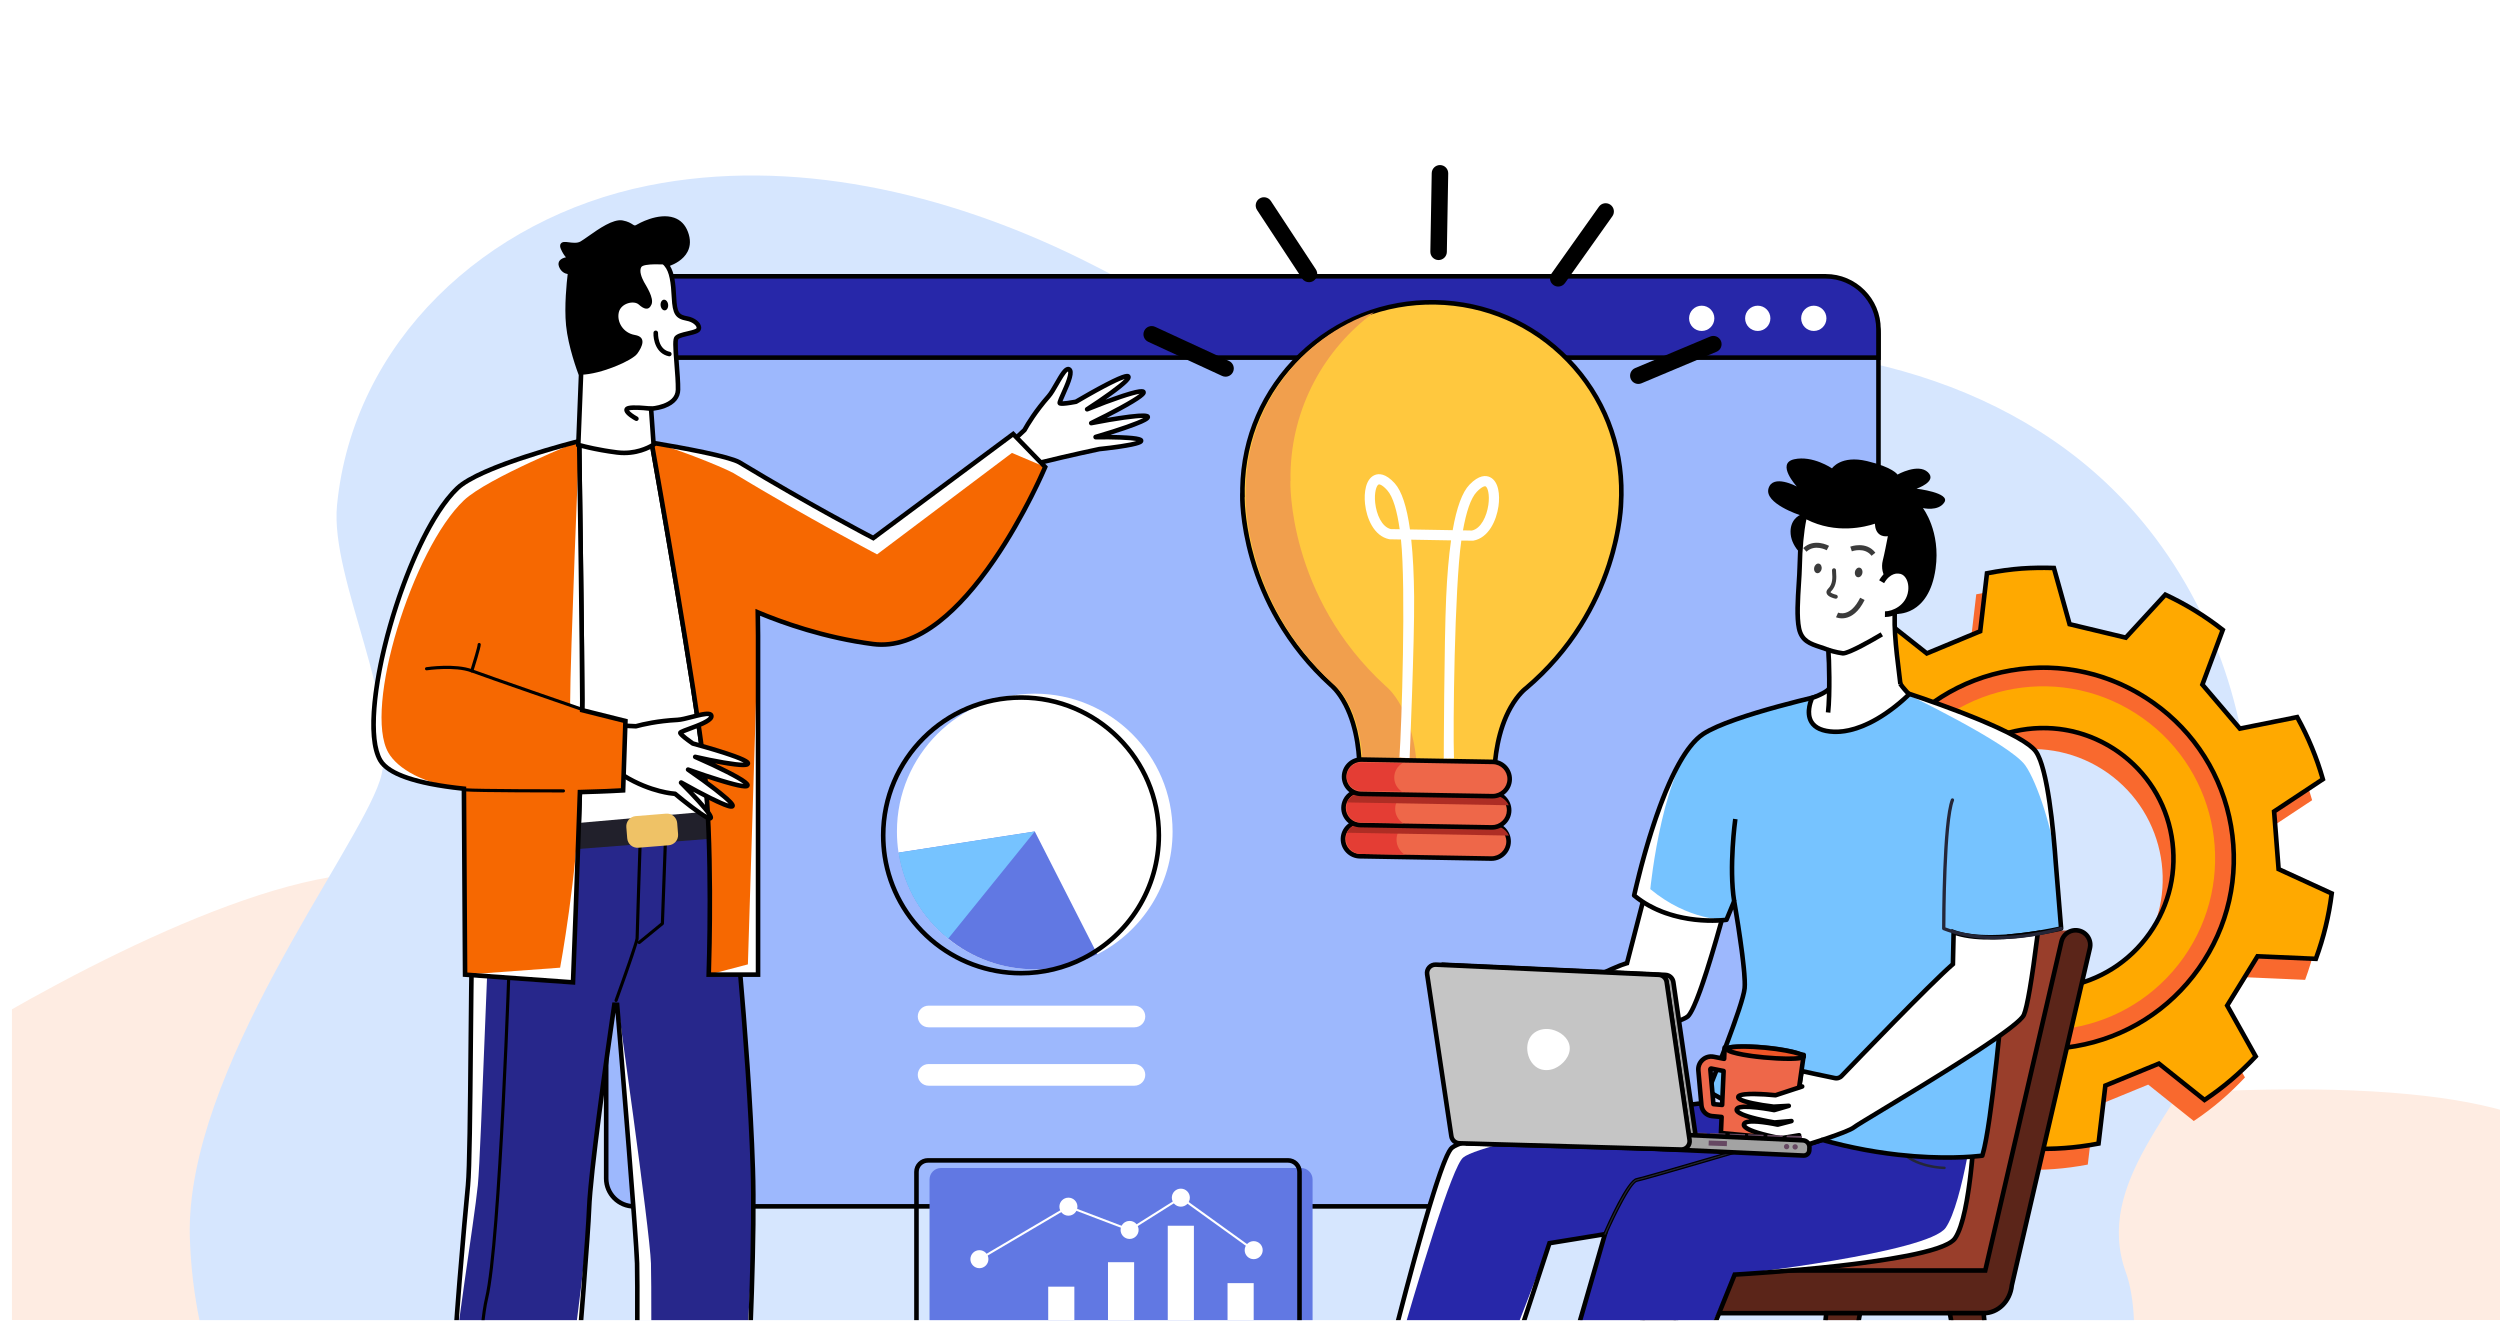 <svg width="392" height="208" viewBox="0 0 392 208" fill="none" xmlns="http://www.w3.org/2000/svg">
<g clip-path="url(#clip0_488_1682)">
<g clip-path="url(#clip1_488_1682)">
<g filter="url(#filter0_n_488_1682)">
<path d="M315.92 173.491C426.398 161.878 413.938 190.839 393.898 206.772V239.344H-13.255V167.472C1.031 158.031 34.842 138.724 55.794 137.024C81.986 134.9 94.486 166.41 129.606 173.491C164.725 180.572 177.821 188.007 315.92 173.491Z" fill="#FEECE2"/>
</g>
<g clip-path="url(#clip2_488_1682)">
<path d="M330.174 75.651C309.635 56.372 278.564 51.512 251.334 55.97C239.928 57.837 228.617 61.144 216.939 60.103C199.906 58.585 184.902 48.178 169.393 40.551C148.282 30.167 124.084 24.578 101.641 29.097C76.195 34.22 55.332 53.571 52.842 79.246C51.715 90.882 63.176 111.376 59.559 122.402C55.89 133.585 29.102 167.839 29.762 193.892C29.793 195.108 29.859 196.341 29.955 197.588C31.294 214.801 38.214 230.026 48.609 241.381C61.834 255.833 80.681 264.016 100.793 262.049L138.047 258.406C168.476 255.431 199.125 257.011 229.189 262.933C282.691 273.471 310.364 259.316 323.684 241.381C335.401 225.605 336.014 206.903 333.335 199.502C328.257 185.478 342.054 173.927 347.393 160.873C352.143 149.254 353.707 135.282 352.549 122.621C350.966 105.338 343.356 88.024 330.174 75.651Z" fill="#D6E6FE"/>
<path d="M354.897 130.53L362.541 125.474C361.572 122.038 360.2 118.781 358.512 115.734L349.531 117.537L343.653 110.636L346.848 102.06C344.086 99.886 341.053 98.037 337.842 96.537L331.644 103.276L322.831 101.163L320.37 92.352C318.707 92.295 317.03 92.319 315.329 92.436C313.467 92.576 311.647 92.837 309.876 93.186L308.816 102.271L300.447 105.745L293.278 100.079C290.334 102.051 287.655 104.355 285.274 106.925L289.763 114.894L285.04 122.639L275.894 122.264C274.695 125.533 273.869 128.971 273.447 132.52L281.783 136.32L282.526 145.359L274.904 150.438C275.852 153.77 277.178 156.935 278.809 159.889L287.792 158.124L293.651 165.041L290.43 173.604C293.184 175.778 296.189 177.641 299.396 179.134L305.614 172.433L314.421 174.575L316.856 183.386C318.568 183.461 320.306 183.446 322.053 183.31C323.851 183.183 325.624 182.934 327.365 182.606L328.439 173.513L336.836 170.068L343.983 175.774C346.925 173.816 349.609 171.516 352.008 168.943L347.542 160.964L352.298 153.24L361.443 153.641C362.649 150.373 363.492 146.939 363.93 143.391L355.604 139.574L354.899 130.532L354.897 130.53ZM335.361 149.656C328.86 158.87 316.11 161.082 306.882 154.539C297.675 148.034 295.491 135.284 302.028 126.094C308.518 116.874 321.245 114.698 330.473 121.187C339.715 127.715 341.861 140.461 335.361 149.656Z" fill="#F9692E"/>
<path d="M335.947 113.475C322.45 103.926 303.808 107.134 294.272 120.601C284.75 134.081 287.969 152.754 301.444 162.277C314.913 171.804 333.575 168.605 343.098 155.126C352.62 141.658 349.419 122.997 335.947 113.475ZM340.706 153.434C332.117 165.593 315.284 168.477 303.135 159.884C290.98 151.294 288.077 134.452 296.666 122.293C305.267 110.145 322.082 107.252 334.256 115.865C346.407 124.453 349.295 141.286 340.707 153.433L340.706 153.434Z" fill="#FF742E"/>
<path d="M345.501 135.155C346.138 141.406 344.614 147.905 340.705 153.434C338.917 155.965 336.768 158.088 334.382 159.795C333.221 161.633 331.978 163.46 330.649 165.268C335.489 163.163 339.832 159.749 343.098 155.124C348.704 147.196 349.895 137.468 347.182 128.864C346.695 130.931 346.137 133.031 345.501 135.154V135.155Z" fill="#FF742E"/>
<path d="M356.58 127.239L364.224 122.183C363.255 118.747 361.883 115.49 360.195 112.443L351.214 114.246L345.336 107.345L348.53 98.769C345.769 96.595 342.735 94.746 339.525 93.246L333.327 99.985L324.514 97.872L322.053 89.061C320.39 89.004 318.712 89.028 317.012 89.145C315.149 89.284 313.329 89.545 311.559 89.895L310.499 98.98L302.13 102.454L294.961 96.787C292.017 98.76 289.338 101.064 286.957 103.634L291.446 111.603L286.723 119.348L277.577 118.973C276.378 122.242 275.552 125.68 275.13 129.229L283.466 133.029L284.209 142.068L276.587 147.147C277.535 150.479 278.861 153.644 280.492 156.598L289.475 154.833L295.333 161.75L292.112 170.313C294.867 172.486 297.871 174.35 301.079 175.843L307.297 169.142L316.104 171.284L318.539 180.095C320.251 180.17 321.989 180.155 323.736 180.019C325.533 179.892 327.307 179.643 329.048 179.315L330.122 170.222L338.519 166.777L345.666 172.483C348.607 170.525 351.292 168.225 353.691 165.652L349.225 157.672L353.981 149.949L363.126 150.35C364.331 147.082 365.175 143.648 365.613 140.1L357.287 136.283L356.582 127.241L356.58 127.239ZM337.044 146.365C330.543 155.579 317.793 157.791 308.565 151.248C299.358 144.743 297.174 131.993 303.71 122.803C310.201 113.583 322.928 111.407 332.156 117.896C341.398 124.424 343.543 137.17 337.044 146.365Z" fill="#FFA900"/>
<path d="M337.63 110.184C324.133 100.635 305.491 103.843 295.955 117.31C286.433 130.79 289.652 149.463 303.128 158.986C316.596 168.513 335.259 165.314 344.781 151.835C354.303 138.367 351.102 119.706 337.63 110.184ZM342.388 150.142C333.799 162.301 316.966 165.185 304.817 156.592C292.663 148.002 289.759 131.16 298.349 119.001C306.95 106.853 323.764 103.96 335.939 112.573C348.089 121.161 350.978 137.994 342.389 150.141L342.388 150.142Z" fill="#F9692E"/>
<path d="M356.954 127.422L364.64 122.337L364.569 122.084C363.622 118.725 362.256 115.423 360.509 112.267L360.382 112.037L351.35 113.851L345.746 107.271L348.958 98.647L348.752 98.484C345.998 96.317 342.944 94.445 339.676 92.918L339.438 92.807L333.205 99.585L324.802 97.571L322.327 88.709L322.064 88.7C320.359 88.642 318.651 88.67 316.984 88.784C315.207 88.918 313.358 89.171 311.488 89.54L311.231 89.591L310.165 98.728L302.187 102.04L294.978 96.342L294.761 96.487C291.832 98.45 289.118 100.772 286.694 103.389L286.516 103.581L291.029 111.593L286.526 118.978L277.329 118.601L277.239 118.848C276.025 122.158 275.195 125.636 274.773 129.185L274.742 129.445L283.125 133.267L283.834 141.885L276.171 146.992L276.243 147.243C277.176 150.527 278.501 153.732 280.179 156.77L280.305 156.999L289.337 155.223L294.923 161.819L291.683 170.43L291.89 170.592C294.694 172.804 297.734 174.679 300.927 176.166L301.165 176.276L307.418 169.539L315.814 171.58L318.263 180.44L318.524 180.452C319.204 180.481 319.879 180.496 320.545 180.496C321.644 180.496 322.721 180.456 323.762 180.375C325.48 180.252 327.232 180.02 329.115 179.664L329.375 179.615L330.455 170.469L338.462 167.184L345.649 172.923L345.867 172.777C348.788 170.833 351.508 168.517 353.956 165.892L354.135 165.7L349.643 157.677L354.178 150.312L363.373 150.716L363.464 150.469C364.691 147.141 365.535 143.666 365.971 140.139L366.003 139.878L357.629 136.039L356.957 127.42L356.954 127.422ZM362.876 149.977L353.784 149.578L348.806 157.662L353.247 165.596C350.947 168.035 348.403 170.2 345.684 172.035L338.577 166.362L329.788 169.968L328.721 179.009C326.962 179.332 325.32 179.546 323.707 179.66C322.14 179.781 320.496 179.81 318.813 179.746L316.391 170.984L307.174 168.743L300.991 175.405C298.013 173.997 295.171 172.245 292.539 170.193L295.741 161.679L289.611 154.439L280.679 156.194C279.13 153.35 277.894 150.36 277.003 147.3L284.582 142.249L283.804 132.79L275.516 129.011C275.93 125.695 276.705 122.446 277.821 119.343L286.917 119.716L291.859 111.61L287.396 103.688C289.676 101.254 292.212 99.085 294.94 97.233L302.068 102.868L310.828 99.232L311.881 90.198C313.636 89.862 315.368 89.629 317.032 89.503C318.587 89.396 320.18 89.365 321.774 89.412L324.221 98.173L333.446 100.384L339.608 93.683C342.656 95.128 345.51 96.877 348.099 98.89L344.924 107.418L351.076 114.641L360.006 112.847C361.622 115.805 362.899 118.892 363.804 122.029L356.203 127.057L356.941 136.52L365.219 140.315C364.792 143.612 364.004 146.86 362.874 149.978L362.876 149.977Z" fill="black"/>
<path d="M332.363 117.601C327.819 114.407 322.309 113.164 316.847 114.104C311.379 115.045 306.611 118.06 303.418 122.594C300.205 127.113 298.946 132.613 299.878 138.082C300.811 143.556 303.822 148.335 308.357 151.54C311.909 154.059 316.062 155.374 320.327 155.374C321.505 155.374 322.692 155.273 323.876 155.07C329.353 154.131 334.134 151.113 337.339 146.571C340.541 142.04 341.791 136.534 340.859 131.068C339.924 125.593 336.907 120.81 332.364 117.6L332.363 117.601ZM336.75 146.158C333.656 150.542 329.041 153.456 323.754 154.363C318.471 155.269 313.15 154.058 308.773 150.954C304.394 147.861 301.487 143.247 300.588 137.962C299.689 132.683 300.902 127.374 304.006 123.011C307.087 118.632 311.692 115.721 316.969 114.813C318.118 114.616 319.269 114.518 320.412 114.518C324.516 114.518 328.519 115.777 331.949 118.19C336.335 121.287 339.247 125.905 340.149 131.191C341.05 136.468 339.843 141.783 336.75 146.158Z" fill="black"/>
<path d="M337.835 109.9C331.232 105.228 323.209 103.407 315.244 104.771C307.283 106.135 300.328 110.517 295.66 117.111C286.034 130.737 289.291 149.657 302.917 159.287C308.078 162.938 314.112 164.843 320.31 164.843C322.03 164.843 323.762 164.696 325.492 164.399C333.458 163.032 340.412 158.647 345.072 152.049C349.733 145.457 351.547 137.441 350.18 129.477C348.813 121.511 344.428 114.559 337.835 109.899V109.9ZM344.485 151.635C339.936 158.075 333.148 162.357 325.371 163.692C317.596 165.026 309.769 163.253 303.332 158.701C290.028 149.3 286.849 130.828 296.246 117.526C300.804 111.088 307.594 106.81 315.365 105.479C317.049 105.191 318.736 105.048 320.411 105.048C326.469 105.048 332.37 106.913 337.42 110.486C343.857 115.035 348.137 121.824 349.471 129.599C350.805 137.374 349.034 145.2 344.484 151.635H344.485Z" fill="black"/>
<path d="M297.799 145.924C296.569 145.641 295.336 146.406 295.05 147.639L282.574 201.504C282.288 202.737 283.056 203.967 284.289 204.253C284.463 204.293 284.636 204.312 284.808 204.312C285.85 204.312 286.792 203.596 287.038 202.537L299.514 148.673C299.799 147.44 299.032 146.21 297.799 145.924Z" fill="#5B2519"/>
<path d="M285.197 199.847H313.612L325.051 145.905L297.799 145.925L285.197 199.847Z" fill="#993E2B"/>
<path d="M325.981 145.924C324.751 145.641 323.518 146.406 323.232 147.639L311.287 199.215H257.432C255.759 199.215 254.403 200.712 254.403 202.56C254.403 204.408 255.76 205.905 257.432 205.905H311.026C313.32 205.905 315.21 203.989 315.454 201.527L327.696 148.674C327.981 147.441 327.214 146.211 325.981 145.925V145.924Z" fill="#5B2519"/>
<path d="M326.062 145.574C324.637 145.245 323.211 146.136 322.882 147.558L311 198.855H257.431C255.563 198.855 254.043 200.517 254.043 202.56C254.043 204.603 255.563 206.265 257.431 206.265H311.025C313.481 206.265 315.533 204.255 315.808 201.585L328.045 148.754C328.205 148.064 328.087 147.354 327.712 146.753C327.337 146.152 326.751 145.734 326.061 145.574H326.062ZM327.345 148.592L315.103 201.445L315.096 201.49C314.867 203.802 313.117 205.545 311.026 205.545H257.432C255.96 205.545 254.763 204.206 254.763 202.559C254.763 200.913 255.96 199.573 257.432 199.573H311.573L323.583 147.72C323.822 146.683 324.863 146.034 325.9 146.274C326.403 146.39 326.83 146.695 327.103 147.132C327.376 147.57 327.463 148.087 327.345 148.591V148.592Z" fill="black"/>
<path d="M305.727 205.906L307.215 213.734H290.168L291.656 205.906H286.358L280.36 262.689H282.407L289.37 217.924H308.013L314.976 262.689H317.023L311.026 205.906H305.727Z" fill="#5B2519"/>
<path d="M305.292 205.547L306.782 213.373H290.603L292.092 205.547H286.035L280.003 262.651L279.961 263.049H282.715L289.679 218.284H307.705L314.622 262.745L314.669 263.049H317.423L311.349 205.547H305.292ZM315.284 262.33L308.367 217.869L308.32 217.565H289.062L282.098 262.33H280.759L286.681 206.266H291.222L289.733 214.092H307.648L306.159 206.266H310.7L316.622 262.33H315.283H315.284Z" fill="black"/>
<path d="M251.663 262.689H253.71L262.959 205.906H257.661L251.663 262.689Z" fill="#5B2519"/>
<path d="M251.306 262.651L251.263 263.049H254.015L263.382 205.547H257.338L251.306 262.651ZM262.537 206.266L253.404 262.33H252.063L257.985 206.266H262.537Z" fill="black"/>
<path d="M99.433 47.93H290.161C292.58 47.93 294.544 49.894 294.544 52.312V184.777C294.544 187.195 292.58 189.159 290.161 189.159H99.433C97.014 189.159 95.05 187.195 95.05 184.777V52.313C95.05 49.895 97.014 47.931 99.433 47.931V47.93Z" fill="#9DB8FD"/>
<path d="M290.161 47.57H99.433C96.818 47.57 94.691 49.697 94.691 52.312V184.777C94.691 187.392 96.818 189.519 99.433 189.519H290.161C292.776 189.519 294.904 187.392 294.904 184.777V52.313C294.904 49.699 292.776 47.571 290.161 47.571V47.57ZM294.185 184.778C294.185 186.996 292.38 188.801 290.161 188.801H99.433C97.215 188.801 95.41 186.996 95.41 184.778V52.313C95.41 50.095 97.215 48.29 99.433 48.29H290.161C292.38 48.29 294.185 50.095 294.185 52.313V184.778Z" fill="black"/>
<path d="M286.268 43.325H103.326C98.755 43.325 95.05 47.03 95.05 51.601V56.078H294.545V51.601C294.545 47.03 290.84 43.325 286.268 43.325Z" fill="#2727A9"/>
<path d="M286.268 42.966H103.326C98.564 42.966 94.691 46.84 94.691 51.601V56.437H294.904V51.601C294.904 46.839 291.03 42.966 286.268 42.966ZM294.184 55.718H95.41V51.601C95.41 47.236 98.962 43.685 103.326 43.685H286.268C290.634 43.685 294.185 47.236 294.185 51.601V55.718H294.184Z" fill="black"/>
<path d="M266.827 51.896C267.922 51.896 268.81 51.009 268.81 49.914C268.81 48.819 267.922 47.932 266.827 47.932C265.732 47.932 264.845 48.819 264.845 49.914C264.845 51.009 265.732 51.896 266.827 51.896Z" fill="white"/>
<path d="M275.615 51.896C276.71 51.896 277.597 51.009 277.597 49.914C277.597 48.819 276.71 47.932 275.615 47.932C274.52 47.932 273.633 48.819 273.633 49.914C273.633 51.009 274.52 51.896 275.615 51.896Z" fill="white"/>
<path d="M284.402 51.896C285.497 51.896 286.385 51.009 286.385 49.914C286.385 48.819 285.497 47.932 284.402 47.932C283.307 47.932 282.42 48.819 282.42 49.914C282.42 51.009 283.307 51.896 284.402 51.896Z" fill="white"/>
<path d="M171.105 66.345C171.105 66.345 179.726 62.177 179.301 61.464C178.876 60.752 170.462 64.175 170.462 64.175C170.462 64.175 177.467 59.685 176.909 59.036C176.475 58.531 171.078 61.608 168.711 62.995C167.989 63.132 166.343 63.419 166.18 63.212C165.97 62.946 168.467 58.706 167.706 57.97C166.945 57.235 165.494 60.922 164.437 62.124C162.362 64.483 161.128 66.544 160.638 67.435L154.894 72.802L160.923 75.147C160.923 75.147 163.1 72.542 163.172 72.523C168.05 71.315 172.383 70.415 172.383 70.415C172.383 70.415 179.085 69.749 178.927 69.089C178.783 68.478 172.709 68.534 171.797 68.545C171.794 68.536 171.791 68.526 171.788 68.516C172.758 68.234 180.151 66.053 179.971 65.368C179.779 64.634 171.106 66.345 171.106 66.345H171.105Z" fill="white"/>
<path d="M180.318 65.277C180.212 64.874 179.749 64.767 178.48 64.853C177.727 64.904 176.693 65.03 175.411 65.227C174.768 65.325 174.125 65.432 173.536 65.534C174.078 65.257 174.673 64.948 175.269 64.63C179.432 62.408 179.581 61.912 179.651 61.674C179.693 61.536 179.677 61.396 179.608 61.281C179.38 60.899 178.845 60.705 174.6 62.214C174.181 62.363 173.762 62.516 173.36 62.666C173.524 62.552 173.689 62.436 173.854 62.319C177.183 59.961 177.257 59.455 177.293 59.211C177.316 59.058 177.276 58.913 177.181 58.802C176.915 58.493 176.466 58.384 173.369 59.986C171.725 60.837 169.868 61.9 168.581 62.653C167.528 62.851 166.913 62.916 166.602 62.924C166.703 62.661 166.884 62.255 167.039 61.91C167.969 59.833 168.579 58.315 167.955 57.712C167.798 57.56 167.596 57.493 167.39 57.523C166.768 57.611 166.215 58.527 165.363 60.013C164.949 60.736 164.521 61.483 164.166 61.887C162.143 64.185 160.916 66.19 160.349 67.211L154.647 72.539C154.557 72.623 154.517 72.748 154.54 72.87C154.563 72.991 154.647 73.091 154.763 73.137L160.792 75.483C160.834 75.499 160.878 75.507 160.922 75.507C161.027 75.507 161.129 75.462 161.198 75.378C161.914 74.52 163.071 73.149 163.35 72.849C167.97 71.707 172.127 70.835 172.437 70.77C172.62 70.752 174.058 70.604 175.527 70.39C178.828 69.909 179.067 69.574 179.196 69.393C179.28 69.276 179.308 69.139 179.277 69.007C179.189 68.637 178.867 68.344 175.662 68.226C175.14 68.207 174.611 68.195 174.115 68.188C174.832 67.963 175.639 67.703 176.426 67.434C177.547 67.051 178.43 66.716 179.051 66.438C179.941 66.039 180.434 65.722 180.318 65.277ZM171.687 68.172C171.594 68.198 171.517 68.265 171.471 68.351C171.424 68.438 171.417 68.54 171.447 68.633L171.454 68.654C171.501 68.805 171.646 68.907 171.801 68.906C174.716 68.869 177.162 68.968 178.18 69.149C177.141 69.459 174.595 69.833 172.347 70.057C172.334 70.058 172.321 70.06 172.309 70.064C172.265 70.073 167.914 70.98 163.084 72.175C162.941 72.211 162.9 72.222 160.812 74.719L155.558 72.674L160.883 67.699C160.911 67.673 160.934 67.643 160.953 67.61C161.387 66.822 162.622 64.734 164.707 62.362C165.111 61.904 165.537 61.16 165.988 60.371C166.392 59.664 167.135 58.368 167.464 58.242C167.49 58.297 167.565 58.556 167.276 59.437C167.049 60.129 166.68 60.954 166.383 61.615C165.809 62.897 165.695 63.177 165.897 63.434C166.038 63.612 166.214 63.835 168.777 63.347C168.817 63.34 168.857 63.325 168.892 63.304C173.769 60.448 175.648 59.644 176.351 59.421C175.535 60.288 172.778 62.263 170.268 63.871C170.112 63.972 170.057 64.174 170.142 64.339C170.228 64.505 170.425 64.577 170.597 64.507C174.61 62.874 177.599 61.908 178.691 61.745C177.678 62.572 174.203 64.448 170.949 66.021C170.786 66.1 170.707 66.287 170.764 66.458C170.82 66.63 170.998 66.733 171.175 66.697C175.173 65.908 178.137 65.529 179.264 65.541C178.313 66.044 175.694 67.003 171.687 68.171V68.172Z" fill="black"/>
<path d="M114.319 134.497L74.444 135.766C73.692 142.563 73.925 180.294 73.377 185.875C72.829 191.456 71.051 211.592 71.174 215.459C71.298 219.326 71.377 252.223 71.377 252.223L87.342 252.199C87.342 252.199 92.114 196.891 92.367 189.625C92.619 182.359 96.607 155.623 96.607 155.623C96.607 155.623 99.724 192.778 99.893 198.095C100.063 203.411 99.659 251.565 99.659 251.565L115.164 252.281C115.164 252.281 118.702 203.786 118.047 183.244C117.394 162.702 114.319 134.496 114.319 134.496V134.497Z" fill="white"/>
<path d="M114.319 134.497L77.32 135.674C76.569 142.472 75.475 180.241 74.926 185.823C74.378 191.404 71.05 211.593 71.173 215.459C71.296 219.326 71.376 252.223 71.376 252.223L84.778 249.826C84.778 249.826 92.113 196.891 92.366 189.626C92.618 182.36 96.606 155.624 96.606 155.624C96.606 155.624 101.901 192.794 102.071 198.111C102.24 203.427 101.986 248.179 101.986 248.179L113.484 249.671C113.484 249.671 118.7 203.788 118.046 183.246C117.393 162.704 114.318 134.498 114.318 134.498L114.319 134.497Z" fill="#27278B"/>
<path d="M114.676 134.458L114.64 134.127L74.121 135.416L74.087 135.726C73.678 139.42 73.562 151.892 73.45 163.952C73.358 173.899 73.27 183.293 73.02 185.84C72.536 190.767 70.687 211.463 70.815 215.47C70.936 219.288 71.016 251.895 71.017 252.224V252.583L87.671 252.558L87.7 252.23C87.748 251.677 92.475 196.83 92.726 189.638C92.924 183.948 95.456 166.031 96.509 158.772C97.262 167.834 99.396 193.768 99.535 198.107C99.702 203.355 99.305 251.081 99.3 251.563L99.297 251.909L115.498 252.657L115.524 252.308C115.559 251.823 119.055 203.56 118.408 183.233C117.761 162.913 114.708 134.74 114.677 134.458H114.676ZM114.83 251.907L100.02 251.223C100.056 246.861 100.412 203.11 100.252 198.084C100.084 192.819 96.995 155.965 96.964 155.594L96.706 152.516L96.25 155.571C96.21 155.838 92.257 182.411 92.006 189.614C91.767 196.497 87.406 247.251 87.011 251.842L71.734 251.864C71.725 248.273 71.648 219.059 71.533 215.448C71.406 211.477 73.252 190.83 73.735 185.912C73.988 183.333 74.076 173.922 74.168 163.96C74.272 152.782 74.39 140.152 74.769 136.116L113.996 134.869C114.341 138.101 117.08 164.158 117.687 183.258C118.303 202.632 115.146 247.485 114.829 251.908L114.83 251.907Z" fill="black"/>
<path d="M74.468 130.914L73.813 151.286L89.436 156.958L97.936 157.233L115.898 151.151L113.565 131.184L74.468 130.914Z" fill="#27278B"/>
<path d="M79.933 148.691H79.925C79.791 148.691 79.682 148.798 79.677 148.932C79.662 149.389 78.169 194.735 76.054 203.524C73.922 212.367 74.554 251.072 74.56 251.461C74.562 251.596 74.672 251.704 74.808 251.704H74.812C74.95 251.702 75.058 251.59 75.055 251.453C75.049 251.063 74.419 212.423 76.534 203.64C78.662 194.802 80.157 149.405 80.172 148.947C80.177 148.812 80.07 148.696 79.932 148.691H79.933Z" fill="black"/>
<path d="M104.357 131.026H104.348L100.386 131.191C100.257 131.197 100.152 131.301 100.148 131.431C100.128 132.044 99.653 146.467 99.653 147.122C99.639 147.608 97.631 153.303 96.368 156.778C96.322 156.907 96.388 157.049 96.515 157.095C96.544 157.107 96.571 157.111 96.6 157.111C96.701 157.111 96.795 157.049 96.832 156.949C97.306 155.646 99.388 149.893 99.988 147.822C99.994 147.864 100.011 147.905 100.04 147.94C100.125 148.048 100.283 148.062 100.388 147.975L104.019 145.003C104.075 144.959 104.108 144.891 104.11 144.821L104.605 131.285C104.608 131.215 104.582 131.148 104.532 131.099C104.485 131.053 104.424 131.027 104.357 131.027V131.026ZM103.618 144.691L100.063 147.601C100.063 147.601 100.053 147.61 100.043 147.622C100.111 147.375 100.148 147.2 100.148 147.123C100.148 146.519 100.573 133.574 100.636 131.678L104.1 131.535L103.618 144.692V144.691Z" fill="black"/>
<path d="M102.178 69.407C96.406 72.37 90.814 69.165 90.814 69.165C90.814 69.165 91.299 102.533 91.299 109.786C91.299 112.955 91.022 121.794 90.712 130.747L111.04 128.66C110.902 125.695 110.696 122.795 110.4 120.184C108.95 107.368 102.179 69.407 102.179 69.407H102.178Z" fill="white"/>
<path d="M102.533 69.345C102.513 69.233 102.44 69.137 102.339 69.086C102.237 69.036 102.117 69.037 102.015 69.088C96.491 71.923 91.048 68.885 90.993 68.853C90.881 68.79 90.744 68.79 90.632 68.855C90.521 68.921 90.453 69.041 90.455 69.171C90.46 69.504 90.94 102.618 90.94 109.787C90.94 112.45 90.742 119.498 90.352 130.735C90.348 130.839 90.39 130.94 90.466 131.011C90.533 131.073 90.621 131.107 90.712 131.107C90.724 131.107 90.737 131.107 90.749 131.105L111.077 129.018C111.267 128.999 111.409 128.834 111.4 128.643C111.25 125.436 111.033 122.575 110.758 120.144C109.323 107.463 102.602 69.725 102.534 69.345H102.533ZM91.085 130.347C91.466 119.342 91.659 112.425 91.659 109.787C91.659 103.146 91.248 74.267 91.183 69.753C91.791 70.034 92.873 70.468 94.261 70.75C96.157 71.135 98.987 71.291 101.909 69.94C102.69 74.34 108.699 108.335 110.044 120.224C110.308 122.555 110.517 125.283 110.665 128.337L91.086 130.347H91.085Z" fill="black"/>
<path d="M84.869 129.553L85.192 133.54L114.147 131.307L112.939 127.075L84.869 129.553Z" fill="#21202B"/>
<path d="M104.444 127.579L99.684 127.965C98.796 128.037 98.135 128.815 98.207 129.703L98.349 131.451C98.421 132.338 99.199 132.999 100.086 132.927L104.847 132.541C105.735 132.469 106.396 131.691 106.324 130.803L106.182 129.056C106.11 128.168 105.332 127.507 104.444 127.579Z" fill="#EFC266"/>
<path d="M136.93 84.367C136.93 84.367 127.636 79.568 115.899 72.474C113.854 71.369 104.767 69.838 102.179 69.407C102.179 69.407 108.95 107.368 110.4 120.184C111.851 132.999 111.126 152.825 111.126 152.825H118.863V99.631L118.818 96.014C122.509 97.571 129.175 99.991 136.909 100.989C151.495 102.871 163.885 73.229 163.885 73.229L158.867 68.054L136.931 84.367H136.93Z" fill="white"/>
<path d="M137.527 86.924C137.527 86.924 126.724 81.261 114.985 74.168C112.941 73.063 104.767 69.84 102.178 69.408C102.178 69.408 108.949 107.369 110.399 120.184C111.85 133 111.125 152.826 111.125 152.826L117.27 151.214L118.862 99.632L118.817 96.014C122.508 97.572 129.174 99.991 136.908 100.99C151.494 102.871 163.884 73.23 163.884 73.23L158.672 71.015L137.527 86.924Z" fill="#F66801"/>
<path d="M136.896 83.944C135.484 83.207 126.742 78.606 116.085 72.166L116.069 72.158C114.298 71.201 107.57 69.941 102.238 69.052L101.736 68.968L101.825 69.469C101.893 69.848 108.61 107.566 110.043 120.223C111.474 132.863 110.773 152.613 110.766 152.811L110.753 153.184H119.222V99.626L119.184 96.556C122.718 98.011 129.303 100.37 136.863 101.345C140.288 101.787 143.867 100.571 147.499 97.729C150.369 95.482 153.284 92.214 156.162 88.019C161.047 80.896 164.185 73.443 164.216 73.368L164.307 73.149L158.904 67.577L136.895 83.944H136.896ZM155.57 87.612C152.734 91.748 149.869 94.961 147.056 97.163C143.581 99.882 140.184 101.05 136.955 100.633C129.103 99.62 122.309 97.096 118.958 95.683L118.452 95.469L118.503 99.631V152.466H111.497C111.587 149.674 112.086 131.874 110.758 120.143C109.413 108.262 103.429 74.383 102.623 69.846C109.785 71.052 114.427 72.093 115.721 72.787C127.331 79.802 136.673 84.638 136.765 84.686L136.965 84.788L158.828 68.529L163.46 73.306C162.908 74.58 159.948 81.226 155.57 87.61V87.612Z" fill="black"/>
<path d="M108.623 116.579C108.014 116.153 106.645 115.167 106.68 114.903C106.725 114.563 111.551 113.376 111.545 112.308C111.539 111.239 107.85 112.792 106.236 112.876C103.066 113.041 100.706 113.604 99.716 113.878L91.784 113.515L94.343 119.527C94.343 119.527 97.719 121.578 97.782 121.617C102.098 124.29 105.85 124.469 105.85 124.469C105.85 124.469 111.061 128.842 111.428 128.263C111.767 127.728 107.44 123.377 106.788 122.727C106.793 122.718 106.797 122.708 106.803 122.7C107.691 123.201 114.483 127.006 114.853 126.392C115.247 125.734 107.89 120.674 107.89 120.674C107.89 120.674 116.987 123.963 117.202 123.152C117.417 122.341 109.006 118.677 109.006 118.677C109.006 118.677 117.194 120.572 117.27 119.71C117.329 119.04 111.296 117.311 108.623 116.579Z" fill="white"/>
<path d="M114.084 117.826C112.31 117.239 110.23 116.647 108.778 116.249C107.885 115.624 107.405 115.224 107.181 115.005C107.442 114.892 107.866 114.736 108.227 114.602C110.384 113.808 111.911 113.18 111.905 112.305C111.904 112.085 111.812 111.893 111.646 111.764C111.144 111.378 110.093 111.625 108.417 112.058C107.603 112.269 106.761 112.487 106.218 112.515C103.13 112.676 100.814 113.203 99.677 113.515L91.802 113.153C91.677 113.148 91.56 113.205 91.491 113.307C91.42 113.409 91.406 113.539 91.455 113.653L94.013 119.666C94.043 119.735 94.093 119.793 94.157 119.832C95.322 120.54 97.539 121.886 97.594 121.92C99.862 123.326 101.974 124.04 103.347 124.392C104.551 124.701 105.404 124.792 105.71 124.818C106.011 125.069 107.023 125.904 108.091 126.72C110.388 128.476 111.016 128.678 111.288 128.678C111.332 128.678 111.368 128.673 111.399 128.668C111.541 128.646 111.66 128.57 111.733 128.455C111.937 128.131 111.921 127.694 109.747 125.297C109.388 124.9 109.017 124.504 108.667 124.136C109.341 124.498 110.105 124.902 110.863 125.285C111.931 125.824 112.796 126.226 113.434 126.479C114.349 126.841 114.925 126.973 115.162 126.577C115.378 126.218 115.128 125.808 114.172 124.953C113.603 124.445 112.785 123.788 111.737 123C111.205 122.599 110.667 122.205 110.173 121.849C110.761 122.047 111.412 122.262 112.071 122.471C116.613 123.912 117.075 123.67 117.298 123.553C117.426 123.486 117.515 123.377 117.55 123.245C117.665 122.812 117.428 122.29 113.343 120.288C112.93 120.086 112.516 119.888 112.116 119.699C112.322 119.739 112.533 119.778 112.744 119.817C116.795 120.558 117.212 120.255 117.414 120.11C117.539 120.018 117.615 119.889 117.628 119.743C117.664 119.334 117.426 118.934 114.085 117.827L114.084 117.826ZM109.087 118.327C108.906 118.284 108.723 118.387 108.665 118.564C108.606 118.74 108.693 118.932 108.863 119.007C112.891 120.762 115.705 122.245 116.582 122.915C115.28 122.772 111.459 121.58 108.014 120.335C107.843 120.273 107.654 120.348 107.572 120.508C107.49 120.669 107.539 120.867 107.688 120.968C111.094 123.311 113.464 125.19 114.243 126.009C113.216 125.684 110.669 124.465 106.981 122.385C106.896 122.336 106.797 122.325 106.703 122.353C106.61 122.381 106.532 122.444 106.486 122.531L106.472 122.557C106.399 122.697 106.425 122.867 106.536 122.979C108.63 125.071 110.29 126.915 110.869 127.774C109.918 127.248 107.839 125.665 106.083 124.191C106.023 124.141 105.947 124.111 105.869 124.108C105.832 124.106 102.151 123.897 97.973 121.309C97.913 121.272 95.197 119.624 94.629 119.279L92.34 113.899L99.7 114.237C99.737 114.239 99.776 114.235 99.812 114.224C100.688 113.982 103.069 113.401 106.254 113.234C106.869 113.202 107.709 112.985 108.597 112.755C109.396 112.548 110.865 112.167 111.182 112.32C111.163 112.374 111.031 112.616 110.191 113.03C109.529 113.356 108.669 113.672 107.979 113.926C106.65 114.415 106.366 114.53 106.324 114.855C106.294 115.082 106.257 115.364 108.417 116.872C108.451 116.896 108.488 116.913 108.528 116.925C114.066 118.442 115.965 119.232 116.612 119.582C115.417 119.609 112.033 119.008 109.088 118.326L109.087 118.327Z" fill="black"/>
<path d="M91.298 109.787C91.298 102.534 90.814 69.166 90.814 69.166C90.814 69.166 75.45 73.018 71.738 76.534C63.684 84.162 55.634 112.325 59.623 119.217C61.067 121.711 66.456 123.017 72.742 123.669L72.921 152.825L89.847 154.034C89.847 154.034 90.501 137.355 90.93 124.2C94.957 124.106 97.705 123.93 97.705 123.93L98.068 113.05L91.283 111.355C91.292 110.739 91.297 110.211 91.297 109.786L91.298 109.787Z" fill="white"/>
<path d="M89.396 110.322C89.396 103.069 90.815 69.166 90.815 69.166C90.815 69.166 76.457 74.933 72.745 78.449C64.691 86.077 56.913 111.138 60.902 118.029C62.346 120.523 66.456 123.017 72.744 123.669L72.922 152.825L87.827 151.731C87.827 151.731 90.501 137.355 90.931 124.2C94.957 124.106 97.706 123.93 97.706 123.93L98.068 113.05L91.283 111.355C91.292 110.739 89.395 110.746 89.395 110.321L89.396 110.322Z" fill="#F66801"/>
<path d="M91.658 109.786C91.658 102.613 91.179 69.494 91.174 69.16L91.168 68.706L90.727 68.816C90.097 68.974 75.228 72.731 71.491 76.272C66.977 80.548 63.018 90.327 60.819 98.053C58.61 105.813 57.055 115.496 59.312 119.396C60.618 121.651 65.016 123.197 72.385 123.991L72.564 153.159L90.191 154.418L90.206 154.048C90.212 153.882 90.854 137.505 91.279 124.551C95.083 124.457 97.701 124.291 97.728 124.29L98.054 124.27L98.437 112.773L91.647 111.075C91.654 110.57 91.657 110.138 91.657 109.787L91.658 109.786ZM97.7 113.329L97.358 123.592C96.516 123.64 94.11 123.766 90.924 123.84L90.585 123.848L90.573 124.188C90.184 136.113 89.603 151.113 89.504 153.649L73.281 152.49L73.102 123.344L72.782 123.311C65.564 122.564 61.122 121.086 59.937 119.036C58.169 115.983 58.787 107.824 61.512 98.25C62.803 93.714 64.428 89.342 66.212 85.607C68.12 81.614 70.116 78.566 71.987 76.794C75.241 73.713 87.93 70.289 90.463 69.628C90.521 73.663 90.94 103.08 90.94 109.787C90.94 110.198 90.935 110.724 90.926 111.35L90.921 111.635L97.7 113.33V113.329Z" fill="black"/>
<path d="M91.066 110.899C90.924 110.848 76.677 105.937 74.069 104.958C71.395 103.955 67.031 104.588 66.847 104.616C66.712 104.637 66.619 104.763 66.639 104.898C66.66 105.032 66.768 105.115 66.921 105.107C66.965 105.099 71.348 104.465 73.895 105.422C76.509 106.403 90.761 111.317 90.904 111.367C90.931 111.376 90.959 111.38 90.985 111.38C91.088 111.38 91.184 111.317 91.219 111.214C91.263 111.085 91.196 110.943 91.066 110.899Z" fill="black"/>
<path d="M75.137 100.815C74.999 100.815 74.889 100.925 74.889 101.063C74.889 101.396 74.189 103.725 73.746 105.114C73.705 105.245 73.777 105.385 73.906 105.425C73.931 105.433 73.957 105.436 73.981 105.436C74.086 105.436 74.185 105.369 74.218 105.264C74.413 104.651 75.384 101.57 75.384 101.062C75.384 100.924 75.275 100.814 75.137 100.814V100.815Z" fill="black"/>
<path d="M88.344 123.763C88.209 123.763 74.799 123.761 73.015 123.601C72.881 123.574 72.758 123.688 72.746 123.823C72.733 123.961 72.833 124.081 72.969 124.093C74.775 124.257 87.792 124.259 88.344 124.259C88.482 124.259 88.592 124.149 88.592 124.011C88.592 123.874 88.482 123.764 88.344 123.764V123.763Z" fill="black"/>
<path d="M227.664 179.968C224.261 182.792 208.721 250.168 208.721 250.168C208.721 250.168 214.266 253.404 223.432 254.48L242.954 194.932L251.656 193.517L234.592 252.725C234.592 252.725 241.732 257.175 249.472 255.54L272 199.857C272 199.857 303.826 198.106 306.547 194.172C309.268 190.238 309.774 173.537 309.774 173.537L268.234 172.815C268.234 172.815 231.066 177.145 227.664 179.968Z" fill="white"/>
<path d="M229.421 181.505C226.019 184.328 209.34 247.506 209.34 247.506C209.34 247.506 211.911 250.481 221.077 251.558L242.955 194.933L251.656 193.518L234.592 252.725C234.592 252.725 240.064 254.95 247.805 253.315L272 199.858C272 199.858 302.367 196.442 305.087 192.508C307.808 188.574 309.773 173.539 309.773 173.539L268.234 172.817C268.234 172.817 232.823 178.683 229.42 181.507L229.421 181.505Z" fill="#2727A9"/>
<path d="M268.216 172.456L268.192 172.459C268.099 172.471 258.784 173.558 249.172 174.978C236.21 176.892 228.896 178.478 227.434 179.692C226.895 180.139 225.842 181.905 222.923 192.029C221.209 197.973 219.071 206.051 216.567 216.039C212.305 233.043 208.408 249.919 208.369 250.087L208.31 250.345L208.539 250.478C210.479 251.611 216.08 253.979 223.389 254.836L223.681 254.87L243.226 195.251L251.152 193.962L234.169 252.885L234.399 253.029C234.473 253.075 236.252 254.175 239.014 255.086C240.801 255.676 243.248 256.256 245.953 256.256C247.113 256.256 248.321 256.149 249.545 255.89L249.732 255.85L272.246 200.2C273.609 200.12 280.857 199.678 288.292 198.845C293.12 198.303 297.085 197.707 300.075 197.069C303.944 196.244 306.157 195.363 306.841 194.374C309.591 190.398 310.111 174.232 310.132 173.546L310.144 173.182L268.24 172.454H268.216V172.456ZM309.401 173.891C309.306 176.348 308.661 190.482 306.251 193.968C304.852 195.99 294.351 197.445 288.216 198.133C280.025 199.051 272.06 199.495 271.98 199.499L271.752 199.511L249.211 255.227C242.544 256.551 236.283 253.275 235.015 252.556L252.158 193.071L242.681 194.613L223.182 254.089C216.413 253.252 211.189 251.121 209.132 249.989C209.642 247.784 213.294 232.055 217.265 216.215C224.74 186.39 227.133 180.877 227.893 180.247C230.518 178.068 255.425 174.672 268.252 173.177L309.401 173.892V173.891Z" fill="black"/>
<path d="M282.932 170.99C282.834 170.942 282.717 170.982 282.67 171.079L279.083 178.319C277.641 178.746 257.925 184.576 256.596 184.825C255.138 185.1 251.846 192.586 251.476 193.439C251.433 193.537 251.478 193.652 251.577 193.695C251.597 193.704 251.618 193.709 251.637 193.711C251.719 193.718 251.799 193.674 251.834 193.594C253.202 190.446 255.724 185.386 256.669 185.208C258.061 184.948 278.411 178.925 279.277 178.669C279.329 178.653 279.372 178.616 279.396 178.568L283.02 171.251C283.069 171.155 283.029 171.037 282.932 170.989V170.99Z" fill="#242638"/>
<path d="M282.978 170.898C282.83 170.825 282.651 170.886 282.578 171.033L279.012 178.233C277.674 178.628 257.908 184.474 256.578 184.724C255.096 185.002 251.99 191.998 251.383 193.398C251.351 193.471 251.349 193.552 251.379 193.626C251.408 193.7 251.464 193.758 251.538 193.79C251.567 193.803 251.598 193.811 251.629 193.814C251.639 193.814 251.648 193.815 251.657 193.815C251.775 193.815 251.882 193.745 251.93 193.635C252.72 191.816 253.683 189.836 254.502 188.337C255.89 185.8 256.468 185.352 256.689 185.31C258.087 185.048 278.441 179.025 279.307 178.768C279.386 178.744 279.452 178.689 279.49 178.615L283.114 171.298C283.15 171.226 283.155 171.146 283.13 171.07C283.104 170.995 283.051 170.933 282.98 170.898H282.978ZM282.928 171.206L279.305 178.523C279.294 178.547 279.273 178.564 279.248 178.572C278.384 178.827 258.039 184.848 256.651 185.109C255.544 185.318 252.731 191.276 251.741 193.555C251.725 193.592 251.688 193.614 251.648 193.611C251.639 193.611 251.628 193.607 251.62 193.603C251.598 193.593 251.58 193.576 251.571 193.552C251.562 193.529 251.563 193.504 251.572 193.481C252.907 190.405 255.472 185.142 256.617 184.927C257.975 184.673 278.252 178.673 279.115 178.419L279.158 178.406L282.764 171.125C282.781 171.092 282.812 171.074 282.846 171.074C282.861 171.074 282.875 171.077 282.888 171.084C282.91 171.095 282.927 171.114 282.935 171.137C282.943 171.161 282.941 171.186 282.93 171.208L282.928 171.206Z" fill="black"/>
<path d="M278.725 170.332C278.625 170.293 278.511 170.342 278.472 170.443L275.982 176.818C275.963 176.867 275.965 176.922 275.986 176.969L276.908 179.017C276.937 179.084 277 179.125 277.068 179.131C277.101 179.134 277.135 179.129 277.166 179.115C277.265 179.07 277.309 178.954 277.264 178.856L276.377 176.883L278.837 170.583C278.876 170.483 278.826 170.37 278.726 170.331L278.725 170.332Z" fill="#242638"/>
<path d="M304.892 182.927C304.846 182.927 300.124 182.881 297.845 180.006C296.627 178.469 296.31 176.391 296.904 173.83C296.929 173.725 296.863 173.619 296.758 173.596C296.656 173.572 296.548 173.637 296.523 173.742C295.902 176.425 296.244 178.615 297.54 180.25C299.376 182.566 302.595 183.133 304.092 183.273C304.549 183.315 304.845 183.318 304.892 183.318C305 183.318 305.087 183.231 305.088 183.123C305.088 183.015 304.996 182.928 304.893 182.927H304.892Z" fill="#242638"/>
<path d="M267.018 173.492L274.801 174.451L275.61 172.06L270.058 168.605L267.018 173.492Z" fill="#CEDAFD"/>
<path d="M255.112 151.021C251.336 152.009 231.329 162.999 231.329 162.999L232.739 169.092C236.643 166.924 262.895 161.04 264.665 159.359C266.436 157.678 270.373 142.78 270.373 142.78L259.606 133.67L255.111 151.02L255.112 151.021Z" fill="white"/>
<path d="M254.816 150.733C250.598 152.018 231.962 162.243 231.157 162.685L230.918 162.817L232.496 169.64L232.913 169.408C234.79 168.365 242.114 166.399 249.196 164.499C258.373 162.036 264.011 160.479 264.913 159.621C266.089 158.506 267.924 152.515 268.528 150.547C269.721 146.651 270.712 142.912 270.722 142.874L270.78 142.654L259.403 133.028L254.817 150.733H254.816ZM269.968 142.909C268.831 147.182 265.785 157.8 264.418 159.099C263.583 159.892 255.841 161.97 249.01 163.804C242.325 165.598 235.427 167.449 232.987 168.567L231.742 163.184C234.015 161.94 251.736 152.276 255.204 151.369L255.409 151.316L259.813 134.316L269.97 142.91L269.968 142.909Z" fill="black"/>
<path d="M319.224 117.843C316.732 114.322 298.019 108.353 298.019 108.353L287.499 108.628C287.499 108.628 271.734 112.047 267.091 115.068C260.757 119.191 256.231 140.406 256.231 140.406C262.265 145.433 270.711 144.226 270.711 144.226L271.917 141.31C271.917 141.31 273.818 152.156 273.558 154.95C273.298 157.746 267.826 171.1 267.826 171.1C290.103 184.214 310.825 181.206 310.825 181.206C312.236 176.748 313.988 157.682 314.897 146.857C319.263 146.522 323.184 145.584 323.184 145.584L322.352 135.405C322.012 130.558 321.094 120.488 319.223 117.843H319.224Z" fill="white"/>
<path d="M317.574 120.022C315.082 116.501 298.02 108.353 298.02 108.353L287.5 108.628C287.5 108.628 271.735 112.047 267.092 115.068C260.758 119.191 258.766 139.412 258.766 139.412C264.8 144.44 270.712 144.226 270.712 144.226L271.918 141.31C271.918 141.31 273.819 152.156 273.559 154.95C273.299 157.746 267.828 171.1 267.828 171.1C290.104 184.214 310.826 181.206 310.826 181.206C312.237 176.748 313.989 157.682 314.898 146.857C319.264 146.522 323.185 145.584 323.185 145.584L322.353 135.405C322.013 130.558 319.445 122.667 317.572 120.022H317.574Z" fill="#76C3FF"/>
<path d="M319.518 117.635C316.985 114.056 298.899 108.255 298.129 108.01C298.091 107.997 298.051 107.992 298.01 107.993L287.489 108.269C287.467 108.269 287.444 108.272 287.423 108.277C286.777 108.416 271.539 111.744 266.896 114.767C264.199 116.522 261.524 121.368 258.946 129.17C257.039 134.942 255.893 140.278 255.882 140.331C255.854 140.461 255.901 140.597 256.003 140.682C259.188 143.336 263.031 144.255 265.694 144.558C268.573 144.887 270.675 144.594 270.763 144.582C270.888 144.564 270.996 144.481 271.044 144.363L271.773 142.602C272.257 145.516 273.402 152.754 273.2 154.917C272.949 157.627 267.549 170.831 267.495 170.963C267.427 171.129 267.491 171.319 267.645 171.409C272.75 174.414 278.198 176.819 283.838 178.555C288.35 179.943 292.994 180.91 297.64 181.427C300.59 181.756 303.172 181.86 305.254 181.86C308.76 181.86 310.845 181.566 310.878 181.562C311.014 181.543 311.127 181.446 311.168 181.315C312.573 176.873 314.305 158.169 315.231 147.19C319.454 146.838 323.23 145.942 323.268 145.933C323.44 145.892 323.556 145.73 323.542 145.554L322.711 135.378C322.326 129.892 321.399 120.293 319.517 117.634L319.518 117.635ZM314.871 146.499C314.695 146.512 314.555 146.652 314.54 146.827C313.64 157.56 311.936 176.09 310.55 180.88C309.473 181.007 304.612 181.485 297.695 180.712C293.095 180.197 288.499 179.24 284.034 177.863C278.553 176.175 273.254 173.848 268.279 170.948C269.1 168.933 273.674 157.604 273.918 154.985C274.179 152.173 272.352 141.694 272.274 141.249C272.246 141.092 272.118 140.971 271.959 140.953C271.802 140.936 271.648 141.025 271.587 141.173L270.461 143.894C269.17 144.028 261.945 144.557 256.632 140.267C257.128 138.038 261.486 119.145 267.289 115.369C271.723 112.484 286.736 109.163 287.544 108.987L297.969 108.714C298.522 108.892 302.934 110.323 307.561 112.114C315.724 115.275 318.249 117.087 318.931 118.051C320.779 120.661 321.689 131.073 321.995 135.434L322.801 145.303C321.806 145.524 318.473 146.222 314.871 146.499Z" fill="black"/>
<path d="M297.186 105.181L296.323 96.289L286.757 100.786C286.757 100.786 286.949 107.614 286.863 107.845C286.589 108.584 284.135 109.436 284.135 109.436C284.135 109.436 281.705 114.51 287.557 114.741C293.41 114.972 299.342 108.866 299.342 108.866L299.014 108.511C298.094 107.516 297.346 106.525 297.185 105.18L297.186 105.181Z" fill="white"/>
<path d="M297.544 105.146L296.631 95.747L286.39 100.561L286.397 100.796C286.465 103.258 286.557 107.262 286.515 107.746C286.338 108.097 285.098 108.722 284.017 109.097L283.875 109.147L283.81 109.281C283.764 109.378 282.688 111.67 283.721 113.386C284.362 114.45 285.648 115.027 287.543 115.101C287.647 115.105 287.754 115.107 287.865 115.107C289.609 115.107 292.329 114.567 295.846 112.188C298.066 110.687 299.538 109.181 299.6 109.117L299.837 108.873L299.278 108.267C298.339 107.252 297.684 106.331 297.543 105.145L297.544 105.146ZM295.432 111.602C291.858 114.015 289.185 114.447 287.572 114.383C285.935 114.318 284.847 113.859 284.338 113.017C283.627 111.84 284.21 110.195 284.403 109.724C285.143 109.457 286.913 108.745 287.2 107.972C287.23 107.892 287.308 107.68 287.123 101.012L296.013 96.833L296.829 105.224C296.994 106.611 297.716 107.639 298.751 108.756L298.843 108.856C298.339 109.34 297.086 110.486 295.433 111.603L295.432 111.602Z" fill="black"/>
<path d="M306.329 146.17L306.218 151.172C302.708 154.212 291.141 166.24 288.762 168.719C288.492 169.002 288.1 169.125 287.717 169.049C285.807 168.669 282.514 167.941 282.514 167.941L281.813 172.472C281.813 172.472 281.296 180.085 281.777 179.973C282.258 179.862 289.703 177.597 290.721 176.752C291.74 175.907 316.151 161.847 317.343 159.138C318.002 157.642 318.876 151.495 319.528 146.292C315.747 146.907 309.901 147.507 306.329 146.17Z" fill="white"/>
<path d="M306.455 145.834L305.981 145.656L305.862 151.005C302.206 154.216 290.778 166.098 288.502 168.47C288.317 168.665 288.048 168.749 287.787 168.696C285.903 168.321 282.624 167.597 282.591 167.59L282.218 167.507L281.457 172.417L281.454 172.447C281.453 172.465 281.332 174.259 281.262 176.073C281.114 179.906 281.32 180.081 281.502 180.235C281.578 180.3 281.671 180.334 281.766 180.334C281.796 180.334 281.827 180.33 281.858 180.323C282.158 180.253 289.834 177.956 290.951 177.029C291.189 176.832 293.065 175.699 295.441 174.265C305.744 168.045 316.811 161.244 317.672 159.283C318.221 158.038 318.965 153.682 319.886 146.336L319.945 145.86L319.471 145.937C311.743 147.193 307.999 146.411 306.455 145.833V145.834ZM317.013 158.994C316.768 159.55 315.099 161.101 308.537 165.334C304.053 168.226 298.86 171.361 295.068 173.65C292.165 175.402 290.758 176.254 290.491 176.476C289.651 177.172 283.455 179.118 281.978 179.545C281.861 178.626 281.973 175.42 282.17 172.512L282.81 168.375C283.729 168.576 286.134 169.101 287.646 169.402C288.15 169.502 288.665 169.339 289.02 168.969C291.318 166.573 302.958 154.471 306.452 151.444L306.572 151.339L306.676 146.669C310.114 147.751 315.205 147.326 319.11 146.721C318.238 153.615 317.513 157.854 317.012 158.992L317.013 158.994Z" fill="black"/>
<path d="M323.185 145.324C323.157 145.324 323.129 145.328 323.105 145.336C323.061 145.35 318.579 146.761 313.186 146.761C310.133 146.761 307.393 146.31 305.04 145.417C305.043 143.908 305.108 128.778 306.386 125.533C306.439 125.4 306.372 125.248 306.24 125.195C306.211 125.183 306.178 125.177 306.145 125.177C306.038 125.177 305.94 125.242 305.9 125.342C304.521 128.844 304.517 144.914 304.517 145.597C304.517 145.705 304.583 145.8 304.682 145.839C306.421 146.519 308.382 146.965 310.511 147.162C311.371 147.242 312.269 147.282 313.184 147.282C318.658 147.282 323.218 145.847 323.264 145.833C323.33 145.811 323.385 145.765 323.417 145.704C323.449 145.642 323.454 145.571 323.433 145.505C323.399 145.398 323.297 145.324 323.185 145.324Z" fill="#242638"/>
<path d="M323.15 145.473C323.049 145.505 313.023 148.651 304.896 145.516C304.897 144.26 304.942 128.809 306.253 125.482C306.276 125.421 306.246 125.353 306.187 125.33C306.13 125.306 306.06 125.335 306.035 125.395C304.659 128.889 304.661 144.915 304.662 145.596C304.662 145.645 304.691 145.688 304.736 145.705C306.611 146.439 308.589 146.839 310.525 147.019C317.071 147.628 323.142 145.721 323.221 145.696C323.282 145.677 323.316 145.611 323.297 145.549C323.277 145.488 323.209 145.454 323.15 145.473Z" fill="#242638"/>
<path d="M276.712 163.89C273.287 163.571 270.47 163.733 270.422 164.253C270.374 164.772 273.112 165.451 276.537 165.77C279.963 166.089 282.779 165.926 282.827 165.407C282.876 164.888 280.137 164.209 276.712 163.89Z" fill="#37374F"/>
<path d="M280.92 178.684C280.984 177.992 278.554 177.201 275.491 176.916C272.429 176.631 269.894 176.962 269.83 177.653C269.765 178.345 272.196 179.137 275.258 179.422C278.321 179.706 280.855 179.376 280.92 178.684Z" fill="#37374F"/>
<path d="M270.344 166.025L268.705 165.7C268.074 165.574 267.439 165.751 266.962 166.179C266.484 166.607 266.243 167.22 266.3 167.859L266.786 173.33C266.865 174.217 267.566 174.921 268.453 175.003L269.947 175.141L269.838 177.659L280.928 178.69L282.827 165.405L270.422 164.252L270.345 166.024L270.344 166.025ZM270.03 173.254L268.663 173.126L268.181 167.692C268.177 167.649 268.191 167.612 268.224 167.583C268.257 167.554 268.295 167.545 268.338 167.552L270.261 167.933L270.03 173.254Z" fill="#EE6749"/>
<path d="M270.332 167.58L268.409 167.199C268.409 167.199 268.402 167.198 268.399 167.197C268.246 167.171 268.1 167.213 267.985 167.316C267.869 167.421 267.81 167.57 267.824 167.724L268.307 173.158C268.323 173.331 268.459 173.468 268.632 173.485L269.998 173.612C270.009 173.613 270.02 173.614 270.031 173.614C270.117 173.614 270.201 173.583 270.267 173.526C270.341 173.461 270.385 173.369 270.39 173.27L270.621 167.95C270.628 167.772 270.506 167.616 270.332 167.581V167.58ZM269.688 172.86L268.996 172.796L268.567 167.963L269.89 168.225L269.689 172.86H269.688Z" fill="black"/>
<path d="M282.86 165.049L270.455 163.895C270.356 163.886 270.26 163.918 270.186 163.982C270.112 164.047 270.068 164.14 270.063 164.238L270.004 165.592L268.777 165.348C268.035 165.201 267.286 165.406 266.723 165.912C266.162 166.418 265.877 167.139 265.944 167.893L266.43 173.363C266.524 174.423 267.361 175.264 268.421 175.363L269.575 175.47L269.48 177.645C269.472 177.836 269.616 178 269.806 178.019L280.896 179.05C280.907 179.051 280.918 179.052 280.929 179.052C281.106 179.052 281.259 178.922 281.285 178.743L283.184 165.458C283.198 165.361 283.172 165.262 283.11 165.185C283.049 165.108 282.959 165.059 282.861 165.05L282.86 165.049ZM280.621 178.301L270.213 177.334L270.307 175.158C270.315 174.967 270.171 174.803 269.981 174.785L268.487 174.646C267.773 174.579 267.208 174.013 267.146 173.298L266.66 167.828C266.614 167.302 266.812 166.799 267.204 166.446C267.598 166.093 268.119 165.949 268.636 166.053L270.275 166.378C270.378 166.398 270.485 166.373 270.567 166.308C270.649 166.243 270.699 166.146 270.704 166.041L270.764 164.646L282.418 165.73L280.621 178.301Z" fill="black"/>
<path d="M276.707 164.269C273.488 163.97 270.846 164.07 270.807 164.495C270.768 164.919 273.345 165.505 276.564 165.804C279.783 166.103 282.788 166.082 282.827 165.659C282.866 165.235 279.926 164.568 276.707 164.27V164.269Z" fill="#EE5527"/>
<path d="M281.068 164.565C279.867 164.293 278.29 164.054 276.74 163.91C275.167 163.764 273.68 163.707 272.55 163.751C271.289 163.799 270.497 163.935 270.449 164.461C270.4 164.986 271.153 165.266 272.384 165.546C273.486 165.797 274.959 166.016 276.531 166.161C277.945 166.293 279.356 166.365 280.479 166.365C280.622 166.365 280.761 166.364 280.895 166.362C282.762 166.329 283.148 166.091 283.185 165.692C283.221 165.302 282.88 164.977 281.068 164.566V164.565ZM276.597 165.446C274.078 165.211 272.27 164.835 271.503 164.559C272.308 164.429 274.154 164.393 276.673 164.627C279.138 164.856 281.157 165.272 282.05 165.577C281.162 165.684 279.225 165.69 276.597 165.447V165.446Z" fill="black"/>
<path d="M278.402 171.732C278.402 171.732 272.642 171.137 272.56 172.011C272.479 172.885 278.117 173.526 278.117 173.526L280.479 173.394L278.185 174.061C278.185 174.061 272.416 172.938 272.318 173.985C272.22 175.034 278.239 176.004 278.239 176.004L280.904 175.783L278.736 176.344C278.736 176.344 273.613 175.222 273.452 176.323C273.291 177.424 279.221 178.482 279.221 178.482L282.106 178.008L279.679 178.84C279.679 178.84 275.402 178.091 275.098 178.826C274.857 179.41 278.078 180.168 279.408 180.455C279.772 180.533 280.147 180.515 280.501 180.402L285.679 178.752L282.582 170.357L278.402 171.731V171.732Z" fill="white"/>
<path d="M285.57 178.409L280.392 180.059C280.099 180.152 279.784 180.168 279.484 180.103C277.051 179.579 275.947 179.153 275.571 178.925C276.138 178.777 277.848 178.884 279.617 179.194C279.676 179.204 279.738 179.2 279.795 179.18L282.223 178.348C282.399 178.287 282.5 178.101 282.455 177.921C282.41 177.74 282.232 177.623 282.048 177.653L279.224 178.117C278.947 178.065 277.751 177.838 276.542 177.515C274.198 176.887 273.859 176.459 273.814 176.373C273.874 176.318 274.277 176.057 276.287 176.298C277.493 176.441 278.648 176.693 278.66 176.695C278.715 176.708 278.773 176.706 278.827 176.692L280.994 176.13C281.175 176.083 281.29 175.906 281.258 175.721C281.227 175.538 281.059 175.408 280.874 175.424L278.255 175.642C278.012 175.602 276.778 175.392 275.521 175.086C273.327 174.553 272.818 174.16 272.705 174.033C272.854 173.957 273.44 173.78 275.511 174.015C276.842 174.166 278.105 174.411 278.118 174.414C278.174 174.425 278.232 174.422 278.288 174.407L280.582 173.739C280.758 173.688 280.867 173.513 280.836 173.333C280.805 173.154 280.643 173.024 280.461 173.036L278.13 173.167C275.749 172.894 273.542 172.41 273.008 172.06C273.657 171.811 276.182 171.866 278.366 172.092C278.416 172.097 278.466 172.092 278.515 172.075L282.696 170.702C282.885 170.64 282.988 170.437 282.925 170.248C282.863 170.059 282.66 169.957 282.471 170.019L278.363 171.369C277.076 171.238 273.232 170.914 272.43 171.572C272.261 171.712 272.212 171.871 272.203 171.98C272.157 172.477 272.685 172.839 274.027 173.185C272.85 173.155 272.442 173.328 272.235 173.483C272.03 173.637 271.972 173.824 271.96 173.954C271.921 174.379 272.191 174.891 274.313 175.511C273.937 175.549 273.624 175.63 273.421 175.77C273.189 175.93 273.116 176.131 273.096 176.272C272.994 176.968 273.899 177.53 276.122 178.146C275.32 178.176 274.906 178.35 274.767 178.689C274.705 178.837 274.715 179.001 274.792 179.149C274.902 179.358 275.195 179.916 279.333 180.806C279.505 180.843 279.679 180.861 279.854 180.861C280.11 180.861 280.366 180.822 280.611 180.744L285.789 179.095C285.978 179.034 286.082 178.832 286.022 178.643C285.962 178.454 285.76 178.349 285.57 178.409Z" fill="black"/>
<path d="M280.146 178.05L280.116 178.961L282.518 179.039L282.547 178.128L280.146 178.05Z" fill="#664862"/>
<path d="M277.124 177.952L277.094 178.862L279.495 178.94L279.525 178.03L277.124 177.952Z" fill="#664862"/>
<path d="M274.122 177.853L274.092 178.764L276.493 178.842L276.523 177.931L274.122 177.853Z" fill="#664862"/>
<path d="M271.224 177.76L271.194 178.671L273.595 178.749L273.625 177.838L271.224 177.76Z" fill="#664862"/>
<path d="M268.139 177.66L268.109 178.57L270.511 178.648L270.54 177.738L268.139 177.66Z" fill="#664862"/>
<path d="M265.241 177.566L265.211 178.477L267.612 178.555L267.642 177.644L265.241 177.566Z" fill="#664862"/>
<path d="M262.408 154.013C262.318 153.391 261.798 152.919 261.17 152.891L226.207 151.29C225.381 151.252 224.727 151.979 224.849 152.795L228.648 178.184C228.743 178.813 229.274 179.284 229.91 179.302L264.663 180.282C265.477 180.304 266.115 179.588 265.998 178.782L262.408 154.014V154.013Z" fill="#CBC1CB"/>
<path d="M262.382 153.985C262.291 153.362 261.771 152.891 261.143 152.862L226.18 151.262C226.137 151.26 226.096 151.268 226.054 151.27L260.066 152.827C260.695 152.856 261.215 153.328 261.305 153.95L264.895 178.718C265.012 179.524 264.373 180.241 263.56 180.217L229.832 179.267C229.85 179.268 229.866 179.272 229.884 179.273L264.637 180.253C265.452 180.276 266.089 179.559 265.972 178.754L262.383 153.986L262.382 153.985Z" fill="#A3A3A3"/>
<path d="M266.327 178.702L262.737 153.934C262.622 153.142 261.958 152.54 261.159 152.504L226.196 150.904C226.142 150.902 226.096 150.906 226.063 150.91C226.054 150.91 226.045 150.912 226.036 150.913V151.631L260.051 153.188C260.507 153.209 260.885 153.552 260.951 154.004L264.54 178.771C264.58 179.051 264.496 179.331 264.309 179.542C264.121 179.752 263.851 179.868 263.571 179.86L229.844 178.91L229.81 179.628H229.802C229.825 179.631 229.85 179.634 229.874 179.634L264.628 180.614C264.643 180.614 264.66 180.614 264.675 180.614C265.153 180.614 265.604 180.412 265.923 180.054C266.252 179.685 266.399 179.193 266.329 178.703L266.327 178.702ZM265.385 179.575C265.274 179.699 265.135 179.79 264.981 179.843C265.213 179.5 265.311 179.082 265.25 178.667L261.66 153.899C261.629 153.68 261.555 153.476 261.449 153.294C261.751 153.42 261.977 153.698 262.026 154.037L265.616 178.804C265.656 179.084 265.572 179.364 265.385 179.575Z" fill="black"/>
<path d="M282.695 178.8L256.058 177.581L255.949 179.962L282.805 181.191C283.278 181.213 283.679 180.847 283.701 180.375L283.721 179.925C283.748 179.331 283.289 178.828 282.696 178.801L282.695 178.8Z" fill="#A3A3A3"/>
<path d="M282.711 178.442L255.715 177.206L255.573 180.305L282.787 181.551C282.806 181.551 282.825 181.552 282.844 181.552C283.489 181.552 284.029 181.042 284.059 180.391L284.079 179.941C284.097 179.558 283.964 179.191 283.706 178.908C283.447 178.624 283.093 178.459 282.711 178.442ZM283.341 180.358C283.329 180.632 283.09 180.845 282.821 180.833L256.325 179.62L256.401 177.957L282.679 179.16C282.87 179.169 283.047 179.251 283.176 179.393C283.305 179.535 283.371 179.717 283.362 179.908L283.342 180.358H283.341Z" fill="black"/>
<path d="M261.332 153.979C261.242 153.357 260.722 152.885 260.093 152.857L225.131 151.256C224.305 151.218 223.651 151.944 223.773 152.761L227.572 178.15C227.667 178.779 228.198 179.25 228.833 179.268L263.587 180.248C264.401 180.27 265.039 179.554 264.922 178.748L261.332 153.98V153.979Z" fill="#C5C5C5"/>
<path d="M261.688 153.927C261.573 153.135 260.91 152.533 260.111 152.497L225.148 150.897C224.645 150.875 224.166 151.075 223.83 151.448C223.494 151.821 223.344 152.319 223.418 152.815L227.218 178.204C227.338 179.006 228.014 179.605 228.824 179.628L263.577 180.607C263.594 180.607 263.609 180.607 263.625 180.607C264.101 180.607 264.554 180.405 264.873 180.048C265.201 179.678 265.349 179.186 265.278 178.696L261.688 153.928V153.927ZM264.335 179.569C264.147 179.78 263.878 179.896 263.597 179.887L228.844 178.908C228.381 178.894 227.996 178.553 227.928 178.096L224.129 152.707C224.087 152.425 224.172 152.14 224.364 151.927C224.546 151.726 224.802 151.613 225.071 151.613C225.085 151.613 225.101 151.613 225.115 151.613L260.078 153.213C260.534 153.234 260.912 153.577 260.978 154.029L264.567 178.797C264.608 179.076 264.523 179.356 264.336 179.567L264.335 179.569Z" fill="black"/>
<path d="M267.934 178.834L267.908 179.62L270.765 179.713L270.791 178.927L267.934 178.834Z" fill="#664862"/>
<path d="M281.491 179.411C281.259 179.404 281.064 179.586 281.056 179.819C281.049 180.051 281.231 180.246 281.464 180.254C281.696 180.261 281.891 180.079 281.899 179.847C281.906 179.615 281.724 179.42 281.492 179.412L281.491 179.411Z" fill="#664862"/>
<path d="M280.152 179.368C279.92 179.361 279.725 179.543 279.718 179.775C279.711 180.007 279.893 180.202 280.125 180.21C280.357 180.217 280.552 180.035 280.559 179.803C280.566 179.571 280.385 179.376 280.152 179.368Z" fill="#664862"/>
<path d="M243.33 161.436C242.411 161.222 241.396 161.364 240.625 161.908C238.826 163.179 239.248 166.342 241.059 167.422C241.081 167.435 241.104 167.449 241.126 167.461C241.924 167.903 242.935 167.885 243.775 167.523C245.039 166.976 246.291 165.582 246.124 164.122C245.963 162.708 244.637 161.741 243.33 161.436Z" fill="white"/>
<path d="M271.741 128.379C271.73 128.455 270.704 135.998 271.563 141.367L272.273 141.253C271.432 135.991 272.442 128.552 272.452 128.477L271.741 128.378V128.379Z" fill="black"/>
<path d="M300.51 76.626C300.51 76.626 303.831 75.505 302.297 74.048C300.763 72.592 297.53 74.414 297.53 74.414C297.53 74.414 296.839 73.27 292.745 72.298C288.651 71.326 287.257 73.44 287.257 73.44C287.257 73.44 284.225 71.365 281.321 72.014C278.418 72.665 281.739 76.285 281.739 76.285C281.739 76.285 277.985 74.251 277.3 76.594C276.615 78.938 282.213 80.767 282.213 80.767C282.213 80.767 280.571 81.468 280.774 83.742C280.977 86.016 283.253 87.653 283.253 87.653C291.622 84.583 297.259 96.253 297.259 96.253C297.259 96.253 302.431 96.729 303.498 89.173C304.328 83.291 301.513 79.663 301.513 79.663C301.513 79.663 303.936 80.25 304.882 78.753C305.828 77.257 300.512 76.624 300.512 76.624L300.51 76.626Z" fill="black"/>
<path d="M297.361 93.97L297.648 90.471C295.845 91.574 295.217 89.35 295.562 88.002C295.906 86.653 296.473 83.594 296.473 83.594C296.473 83.594 294.181 84.54 294.342 81.604C293.139 82.127 287.946 83.649 282.992 80.9C282.474 83.158 282.245 85.976 282.186 88.917C282.137 91.396 281.564 96.101 282.085 98.542C282.608 100.996 284.553 101.064 286.681 101.908C286.806 103.187 286.956 108.835 286.642 111.721L297.979 107.237C297.635 104.05 296.57 97.499 297.36 93.969L297.361 93.97Z" fill="white"/>
<path d="M297.711 94.048L298.064 89.794L297.46 90.162C297.006 90.44 296.64 90.48 296.373 90.283C295.866 89.908 295.722 88.826 295.91 88.089C296.253 86.744 296.803 83.782 296.826 83.657L296.946 83.007L296.335 83.259C296.328 83.262 295.602 83.548 295.145 83.223C294.721 82.923 294.669 82.187 294.7 81.622L294.732 81.041L294.198 81.273C292.67 81.936 287.712 83.107 283.165 80.585L282.747 80.353L282.641 80.819C282.165 82.892 281.892 85.613 281.826 88.908C281.812 89.611 281.754 90.513 281.694 91.468C281.533 93.979 281.351 96.825 281.733 98.616C282.194 100.779 283.712 101.279 285.319 101.808C285.652 101.918 285.995 102.031 286.342 102.161C286.458 103.735 286.582 108.962 286.286 111.681L287.001 111.759C287.323 108.798 287.166 103.161 287.04 101.873L287.018 101.655L286.815 101.574C286.377 101.4 285.954 101.26 285.545 101.126C283.958 100.603 282.812 100.226 282.437 98.467C282.076 96.773 282.263 93.858 282.413 91.515C282.474 90.553 282.533 89.643 282.546 88.924C282.606 85.918 282.84 83.404 283.243 81.44C287.898 83.804 292.485 82.619 293.98 82.119C294.02 82.918 294.271 83.486 294.73 83.811C295.148 84.107 295.64 84.126 296.017 84.076C295.837 85.018 295.464 86.934 295.213 87.913C294.959 88.909 295.164 90.285 295.947 90.863C296.223 91.066 296.649 91.233 297.24 91.053C297.063 93.209 297.017 93.764 297.006 93.912C296.344 96.906 296.978 102.014 297.398 105.397C297.483 106.086 297.565 106.737 297.623 107.275L298.338 107.198C298.279 106.654 298.198 105.999 298.112 105.308C297.697 101.967 297.07 96.918 297.712 94.049L297.711 94.048Z" fill="black"/>
<path d="M290.121 85.714L290.368 86.448C290.449 86.418 292.374 85.739 293.461 87.151L294.057 86.661C292.633 84.814 290.223 85.677 290.121 85.714Z" fill="#3B3B3B"/>
<path d="M291.592 89.01C291.271 88.945 290.944 89.226 290.859 89.64C290.775 90.053 290.966 90.441 291.286 90.507C291.605 90.573 291.934 90.291 292.018 89.877C292.102 89.465 291.911 89.076 291.592 89.011V89.01Z" fill="#3B3B3B"/>
<path d="M282.749 85.937L283.256 86.51C284.564 85.279 286.351 86.24 286.427 86.281L286.793 85.593C286.699 85.54 284.461 84.326 282.749 85.936V85.937Z" fill="#3B3B3B"/>
<path d="M285.197 88.374C284.877 88.308 284.549 88.59 284.465 89.003C284.38 89.416 284.572 89.805 284.891 89.87C285.211 89.936 285.539 89.655 285.623 89.241C285.708 88.828 285.516 88.439 285.197 88.374Z" fill="#3B3B3B"/>
<path d="M288.219 96.051L288.054 96.419L288.222 96.053L287.886 96.785C287.911 96.798 290.466 97.958 292.37 94.081L291.673 93.725C290.126 96.873 288.296 96.087 288.219 96.052V96.051Z" fill="#3B3B3B"/>
<path d="M297.711 89.498C297.711 89.498 296.192 89.223 295.041 91.215L295.56 96.305C296.819 96.323 299.327 95.315 299.649 92.691C299.864 90.948 298.969 89.517 297.711 89.499V89.498Z" fill="white"/>
<path d="M297.747 89.05C297.456 89.013 295.85 88.918 294.653 90.989L295.429 91.438C296.394 89.769 297.586 89.933 297.631 89.939L297.667 89.945H297.704C298.157 89.952 298.474 90.208 298.66 90.421C299.108 90.935 299.312 91.762 299.204 92.634C298.919 94.943 296.695 95.871 295.566 95.855L295.553 96.751C295.566 96.751 295.579 96.751 295.591 96.751C296.247 96.751 297.266 96.516 298.212 95.854C298.96 95.33 299.894 94.365 300.093 92.743C300.233 91.606 299.958 90.545 299.335 89.832C298.909 89.343 298.346 89.066 297.745 89.048L297.747 89.05Z" fill="black"/>
<path d="M287.915 93.256C287.467 93.161 287.064 92.959 287.016 92.851C287.02 92.839 287.037 92.808 287.086 92.76C288.053 91.813 287.957 90.498 287.904 89.791C287.893 89.641 287.884 89.511 287.887 89.429C287.893 89.256 287.759 89.11 287.585 89.104C287.411 89.098 287.266 89.232 287.259 89.406C287.255 89.524 287.266 89.67 287.278 89.838C287.329 90.527 287.405 91.57 286.646 92.312C286.362 92.591 286.361 92.852 286.41 93.021C286.57 93.574 287.502 93.811 287.783 93.872C287.805 93.877 287.827 93.879 287.849 93.879C287.994 93.879 288.124 93.778 288.156 93.63C288.192 93.461 288.084 93.294 287.915 93.257V93.256Z" fill="#3B3B3B"/>
<path d="M288.939 102.439C289.91 102.56 295.071 99.465 295.071 99.465L286.602 101.9C286.602 101.9 287.968 102.319 288.939 102.439Z" fill="white"/>
<path d="M288.983 102.082C288.055 101.967 286.721 101.561 286.708 101.557L286.497 102.244C286.554 102.261 287.904 102.673 288.895 102.796C288.92 102.799 288.948 102.801 288.978 102.801C290.116 102.801 294.052 100.496 295.255 99.773L294.886 99.157C292.455 100.615 289.508 102.146 288.983 102.083V102.082Z" fill="black"/>
<path d="M225.042 47.398C208.636 47.111 195.104 60.176 194.816 76.582C194.81 76.926 194.818 77.266 194.825 77.606H194.799C194.799 77.606 194.309 94.278 208.626 107.339C208.626 107.339 213.368 110.892 213.178 121.698L219.734 121.813L227.719 121.953L234.275 122.068C234.464 111.262 239.328 107.877 239.328 107.877C254.094 95.326 254.188 78.647 254.188 78.647H254.182C254.2 78.307 254.22 77.968 254.225 77.625C254.513 61.219 241.447 47.687 225.041 47.399L225.042 47.398Z" fill="#FFC83E"/>
<path d="M225.049 47.039C217.016 46.898 209.414 49.893 203.635 55.471C197.858 61.051 194.598 68.546 194.457 76.576C194.453 76.798 194.455 77.021 194.458 77.239H194.45L194.44 77.594C194.435 77.767 194.335 81.885 195.998 87.673C196.974 91.07 198.359 94.329 200.115 97.363C202.308 101.155 205.091 104.601 208.384 107.605L208.409 107.627C208.421 107.635 209.569 108.521 210.679 110.683C212.544 114.309 212.871 118.672 212.819 121.692L212.813 122.052L234.628 122.434L234.635 122.074C234.688 119.054 235.169 114.705 237.158 111.146C238.345 109.025 239.523 108.181 239.533 108.172L239.561 108.151C242.956 105.264 245.858 101.917 248.184 98.205C250.044 95.235 251.543 92.026 252.638 88.667C254.503 82.941 254.547 78.822 254.548 78.649V78.558L254.55 78.501C254.565 78.218 254.58 77.925 254.585 77.631C254.726 69.6 251.731 61.997 246.153 56.218C240.573 50.441 233.079 47.181 225.049 47.04V47.039ZM253.867 77.618C253.862 77.899 253.847 78.186 253.832 78.463L253.811 79.001H253.817C253.762 80.122 253.474 83.789 251.945 88.472C250.867 91.772 249.393 94.924 247.565 97.841C245.283 101.48 242.437 104.762 239.107 107.595C238.95 107.709 237.763 108.612 236.559 110.745C234.552 114.302 234.01 118.602 233.924 121.704L213.542 121.346C213.583 115.893 212.348 112.337 211.292 110.302C210.164 108.127 209.01 107.184 208.856 107.064C205.627 104.116 202.899 100.737 200.745 97.02C199.02 94.041 197.658 90.839 196.696 87.504C195.332 82.771 195.172 79.096 195.158 77.973H195.188L195.179 77.413C195.175 77.144 195.17 76.864 195.175 76.591C195.313 68.752 198.495 61.437 204.134 55.991C209.773 50.545 217.196 47.622 225.034 47.76C232.873 47.898 240.188 51.078 245.634 56.718C251.08 62.358 254.003 69.781 253.865 77.619L253.867 77.618Z" fill="black"/>
<path d="M217.299 107.594C201.803 93.456 202.333 75.411 202.333 75.411H202.36C202.354 75.043 202.345 74.676 202.352 74.304C202.535 63.889 207.654 54.722 215.434 48.981C203.924 52.912 195.556 63.719 195.33 76.582C195.324 76.925 195.332 77.265 195.338 77.605H195.312C195.312 77.605 194.822 94.277 209.139 107.339C209.139 107.339 213.881 110.891 213.691 121.698L220.247 121.813L222.225 121.848C222.048 111.16 217.299 107.595 217.299 107.595V107.594Z" fill="#F19F4D"/>
<path d="M233.647 74.825C232.996 74.507 231.906 74.452 230.411 76.001C229.289 77.163 228.409 79.55 227.778 83.133L221.085 83.016C220.579 79.413 219.783 76.996 218.704 75.796C217.264 74.196 216.172 74.211 215.512 74.507C214.135 75.122 213.848 77.236 214.038 79.01C214.277 81.249 215.409 84.042 217.814 84.546L217.964 84.563L219.67 84.593C220.471 91.999 219.778 113.946 219.43 118.773L221.027 118.889C221.032 118.823 221.802 100.666 221.736 93.582C221.703 90.121 221.552 87.132 221.283 84.621L227.525 84.731C227.167 87.23 226.912 90.212 226.757 93.67C226.443 100.748 226.381 118.918 226.383 118.983L227.983 118.924C227.804 114.088 228.077 92.134 229.136 84.76L230.993 84.779C233.415 84.359 234.645 81.607 234.962 79.378C235.214 77.612 235 75.488 233.646 74.827L233.647 74.825ZM218.075 82.963C216.653 82.609 215.823 80.65 215.629 78.839C215.456 77.221 215.835 76.115 216.163 75.968C216.295 75.907 216.751 76.019 217.512 76.865C218.441 77.896 219.064 80.136 219.47 82.986L218.074 82.962L218.075 82.963ZM233.378 79.151C233.121 80.954 232.223 82.884 230.789 83.187L229.393 83.162C229.898 80.327 230.601 78.112 231.564 77.114C232.355 76.295 232.814 76.199 232.945 76.264C233.267 76.422 233.607 77.541 233.378 79.151Z" fill="white"/>
<path d="M233.905 129.244L213.316 128.882C211.837 128.857 210.604 130.046 210.579 131.525C210.553 133.005 211.742 134.237 213.221 134.263L233.811 134.625C235.291 134.65 236.522 133.461 236.548 131.981C236.574 130.502 235.384 129.269 233.905 129.244Z" fill="#EE6749"/>
<path d="M233.912 128.884L213.322 128.522C213.304 128.522 213.286 128.522 213.268 128.522C211.611 128.522 210.248 129.856 210.219 131.519C210.205 132.33 210.51 133.101 211.077 133.689C211.644 134.276 212.404 134.608 213.215 134.622L233.804 134.984C233.822 134.984 233.84 134.984 233.858 134.984C235.515 134.984 236.878 133.651 236.908 131.987C236.937 130.306 235.593 128.914 233.912 128.884ZM233.818 134.265L213.23 133.903C212.61 133.892 212.03 133.64 211.596 133.19C211.161 132.74 210.929 132.151 210.939 131.532C210.962 130.26 212.003 129.241 213.27 129.241C213.283 129.241 213.297 129.241 213.311 129.241L233.9 129.603C235.185 129.626 236.213 130.69 236.191 131.975C236.168 133.261 235.103 134.289 233.819 134.265H233.818Z" fill="black"/>
<path d="M220.362 129.25L213.468 129.129C212.156 129.107 211.064 130.16 211.042 131.472C211.019 132.784 212.073 133.876 213.385 133.899L220.279 134.02C219.484 133.513 218.959 132.619 218.976 131.612C218.994 130.605 219.55 129.73 220.363 129.251L220.362 129.25Z" fill="#E43D34"/>
<path d="M234.21 129.467L213.618 129.106C212.562 129.087 211.632 129.69 211.179 130.574L236.595 131.019C236.472 130.75 236.3 130.502 236.096 130.29C235.613 129.796 234.947 129.481 234.21 129.467Z" fill="#AE2D24"/>
<path d="M235.878 125.178C235.395 124.684 234.729 124.367 233.992 124.355L213.4 123.994C212.344 123.975 211.414 124.578 210.961 125.461C210.779 125.816 210.671 126.214 210.664 126.635C210.65 127.372 210.943 128.05 211.421 128.549C211.897 129.043 212.565 129.359 213.306 129.372L233.899 129.733C235.377 129.759 236.609 128.568 236.635 127.09C236.642 126.669 236.548 126.267 236.378 125.906C236.255 125.637 236.083 125.388 235.879 125.177L235.878 125.178Z" fill="#EE6749"/>
<path d="M236.135 124.926C235.562 124.34 234.804 124.009 233.999 123.995L213.406 123.633C212.259 123.613 211.17 124.266 210.642 125.296C210.427 125.715 210.313 126.164 210.304 126.629C210.29 127.436 210.594 128.205 211.162 128.799C211.729 129.386 212.488 129.717 213.299 129.731L233.892 130.093C233.91 130.093 233.928 130.093 233.946 130.093C234.737 130.093 235.486 129.789 236.061 129.234C236.649 128.666 236.981 127.907 236.995 127.097C237.003 126.632 236.906 126.181 236.705 125.756C236.568 125.455 236.371 125.169 236.136 124.925L236.135 124.926ZM235.561 128.717C235.111 129.152 234.521 129.385 233.904 129.374L213.312 129.012C212.692 129.001 212.112 128.748 211.68 128.3C211.245 127.846 211.012 127.257 211.022 126.642C211.029 126.288 211.116 125.946 211.281 125.625C211.68 124.848 212.489 124.352 213.354 124.352C213.367 124.352 213.381 124.352 213.393 124.352L233.985 124.714C234.6 124.724 235.181 124.979 235.619 125.428C235.796 125.611 235.945 125.829 236.052 126.06C236.206 126.387 236.281 126.732 236.275 127.085C236.264 127.704 236.011 128.284 235.561 128.719V128.717Z" fill="black"/>
<path d="M220.101 124.491L213.449 124.373C212.184 124.351 211.131 125.369 211.109 126.634C211.086 127.899 212.104 128.953 213.368 128.975L220.02 129.092C219.252 128.602 218.746 127.74 218.763 126.769C218.78 125.797 219.316 124.953 220.1 124.491H220.101Z" fill="#E43D34"/>
<path d="M234.191 124.713L213.598 124.351C212.542 124.333 211.613 124.935 211.16 125.819L236.576 126.265C236.452 125.995 236.281 125.747 236.077 125.535C235.594 125.041 234.927 124.725 234.191 124.713Z" fill="#AE2D24"/>
<path d="M234.077 119.461L213.487 119.099C212.008 119.073 210.776 120.263 210.75 121.742C210.724 123.222 211.914 124.453 213.393 124.48L233.982 124.841C235.462 124.866 236.694 123.677 236.719 122.197C236.745 120.718 235.556 119.485 234.077 119.46V119.461Z" fill="#EE6749"/>
<path d="M234.083 119.101L213.494 118.74C211.815 118.71 210.42 120.054 210.391 121.736C210.361 123.417 211.705 124.81 213.387 124.84L233.976 125.2C233.995 125.2 234.012 125.2 234.031 125.2C235.687 125.2 237.05 123.867 237.079 122.203C237.109 120.522 235.764 119.13 234.083 119.1V119.101ZM234.031 124.482C234.017 124.482 234.003 124.482 233.989 124.482L213.4 124.122C212.115 124.099 211.088 123.035 211.111 121.75C211.133 120.465 212.196 119.437 213.482 119.461L234.072 119.822C235.357 119.845 236.385 120.909 236.362 122.194C236.34 123.465 235.298 124.484 234.032 124.484L234.031 124.482Z" fill="black"/>
<path d="M219.916 119.658L213.451 119.545C212.222 119.524 211.198 120.512 211.176 121.742C211.155 122.972 212.143 123.996 213.373 124.017L219.838 124.13C219.092 123.655 218.6 122.817 218.617 121.872C218.633 120.928 219.155 120.107 219.916 119.658Z" fill="#E43D34"/>
<path d="M199.267 31.509C198.875 30.913 198.072 30.747 197.476 31.14C196.879 31.532 196.714 32.334 197.106 32.931L204.168 43.666C204.417 44.044 204.83 44.249 205.25 44.249C205.494 44.249 205.741 44.18 205.96 44.036C206.556 43.644 206.722 42.842 206.329 42.245L199.267 31.509Z" fill="black"/>
<path d="M192.708 56.597L181.126 51.246C180.478 50.946 179.709 51.229 179.41 51.877C179.11 52.525 179.394 53.295 180.042 53.595L191.623 58.946C191.799 59.027 191.984 59.065 192.165 59.065C192.653 59.065 193.121 58.787 193.34 58.314C193.64 57.666 193.356 56.897 192.708 56.597Z" fill="black"/>
<path d="M252.515 32.104C251.932 31.691 251.125 31.827 250.711 32.411L243.276 42.892C242.863 43.475 243 44.282 243.583 44.696C243.81 44.857 244.071 44.934 244.331 44.934C244.735 44.934 245.135 44.744 245.387 44.389L252.822 33.907C253.235 33.325 253.098 32.518 252.515 32.104Z" fill="black"/>
<path d="M268.15 52.773L256.388 57.715C255.729 57.991 255.419 58.75 255.696 59.409C255.905 59.904 256.384 60.202 256.89 60.202C257.057 60.202 257.227 60.169 257.39 60.1L269.152 55.157C269.811 54.881 270.121 54.122 269.844 53.464C269.566 52.805 268.808 52.495 268.15 52.773Z" fill="black"/>
<path d="M225.811 25.881C225.803 25.881 225.795 25.881 225.787 25.881C225.084 25.881 224.506 26.445 224.494 27.151L224.278 39.46C224.266 40.174 224.835 40.764 225.549 40.776C225.557 40.776 225.564 40.776 225.572 40.776C226.276 40.776 226.853 40.212 226.866 39.505L227.081 27.197C227.094 26.483 226.525 25.893 225.811 25.881Z" fill="black"/>
<path d="M107.736 49.951C106.179 49.663 105.805 49.126 105.685 46.655C105.564 44.183 105.33 42.487 104.466 41.492C104.466 41.492 108.999 40.335 107.527 36.47C106.055 32.605 101.126 34.885 100.105 35.498C99.084 36.11 99.314 35.242 97.562 34.917C95.809 34.592 92.526 37.407 91.203 38.176C89.879 38.947 87.702 37.573 88.283 38.917C88.865 40.259 89.602 40.631 89.602 40.631C89.602 40.631 87.559 40.583 87.989 41.686C88.418 42.788 89.421 42.624 89.421 42.624C89.421 42.624 88.761 47.467 89.117 50.999C89.472 54.529 91.108 58.76 91.108 58.76L90.678 69.75C90.678 69.75 93.158 70.494 96.755 70.946C100.146 71.371 102.485 69.714 102.485 69.714L102.088 64.087C102.088 64.087 106.268 63.857 106.312 61.115C106.354 58.371 105.613 53.542 106.067 52.986C106.521 52.431 108.292 52.317 109.207 51.906C110.121 51.496 109.293 50.241 107.736 49.952V49.951Z" fill="white"/>
<path d="M107.802 49.598C106.482 49.353 106.161 49.05 106.043 46.638C105.931 44.356 105.722 42.757 105.048 41.679C105.784 41.403 107.151 40.742 107.81 39.471C108.285 38.553 108.304 37.501 107.862 36.343C107.439 35.231 106.712 34.489 105.702 34.139C103.178 33.264 99.951 35.17 99.92 35.19C99.544 35.414 99.512 35.394 99.202 35.193C98.912 35.005 98.475 34.721 97.627 34.564C96.154 34.291 93.906 35.874 92.264 37.029C91.763 37.381 91.331 37.685 91.021 37.866C90.513 38.161 89.795 38.069 89.219 37.995C88.644 37.921 88.189 37.862 87.942 38.19C87.733 38.467 87.847 38.819 87.952 39.06C88.203 39.64 88.487 40.056 88.739 40.348C88.354 40.427 87.946 40.584 87.728 40.896C87.602 41.077 87.486 41.383 87.654 41.816C87.96 42.602 88.544 42.897 89.014 42.972C88.864 44.211 88.458 48.048 88.759 51.034C89.094 54.366 90.524 58.233 90.746 58.818L90.308 70.013L90.575 70.093C90.6 70.1 93.125 70.852 96.712 71.302C97.118 71.353 97.507 71.375 97.881 71.375C100.725 71.375 102.606 70.068 102.694 70.005L102.859 69.888L102.473 64.409C102.886 64.357 103.595 64.237 104.314 63.963C105.837 63.383 106.652 62.399 106.673 61.118C106.69 59.952 106.572 58.454 106.458 57.005C106.343 55.543 106.185 53.543 106.353 53.204C106.559 52.969 107.315 52.793 107.924 52.65C108.432 52.532 108.959 52.409 109.356 52.231C109.772 52.044 109.991 51.686 109.941 51.271C109.852 50.525 108.933 49.805 107.803 49.596L107.802 49.598ZM109.06 51.577C108.727 51.727 108.235 51.841 107.76 51.952C106.927 52.146 106.139 52.33 105.789 52.758C105.464 53.155 105.517 54.254 105.739 57.063C105.852 58.495 105.969 59.976 105.952 61.108C105.915 63.481 102.106 63.725 102.068 63.727L101.704 63.747L102.11 69.525C101.533 69.87 99.505 70.929 96.799 70.589C93.943 70.23 91.777 69.679 91.047 69.48L91.47 58.698L91.443 58.628C91.427 58.586 89.82 54.404 89.474 50.961C89.127 47.513 89.77 42.718 89.776 42.67L89.842 42.188L89.362 42.267C89.333 42.273 88.643 42.375 88.324 41.553C88.26 41.389 88.301 41.33 88.316 41.308C88.48 41.075 89.173 40.98 89.593 40.989L91.098 41.023L89.767 40.311C89.76 40.308 89.125 39.956 88.612 38.773C88.591 38.724 88.576 38.684 88.566 38.653C88.708 38.652 88.943 38.682 89.128 38.706C89.776 38.79 90.664 38.905 91.382 38.487C91.719 38.291 92.163 37.978 92.677 37.617C94.128 36.596 96.32 35.052 97.496 35.271C98.203 35.402 98.54 35.62 98.81 35.796C99.245 36.077 99.582 36.23 100.289 35.806C100.629 35.602 101.468 35.183 102.454 34.906C103.634 34.574 104.676 34.544 105.467 34.818C106.277 35.098 106.841 35.681 107.191 36.598C107.555 37.555 107.549 38.408 107.173 39.136C106.415 40.601 104.396 41.138 104.376 41.143L103.812 41.286L104.193 41.726C104.978 42.631 105.208 44.29 105.325 46.672C105.453 49.265 105.913 49.978 107.67 50.303C108.612 50.478 109.187 51.038 109.226 51.357C109.232 51.406 109.243 51.494 109.06 51.576V51.577Z" fill="black"/>
<path d="M100.103 35.497C99.082 36.109 99.312 35.241 97.56 34.916C95.808 34.591 92.524 37.406 91.201 38.175C89.877 38.946 87.701 37.572 88.281 38.916C88.864 40.258 89.6 40.63 89.6 40.63C89.6 40.63 87.557 40.582 87.987 41.685C88.417 42.787 89.419 42.623 89.419 42.623C89.419 42.623 88.76 47.465 89.115 50.998C89.471 54.528 91.107 58.759 91.107 58.759C94.249 58.684 99.143 56.54 99.929 55.449C100.714 54.358 101.419 52.846 99.556 52.527C97.695 52.209 96.704 50.479 97.021 49.006C97.34 47.533 99.395 47.055 100.166 47.755C100.937 48.456 101.709 48.768 102.151 47.75C102.594 46.732 101.313 44.835 100.977 44.209C100.642 43.58 100.185 42.536 100.549 41.886C100.913 41.236 104.464 41.492 104.464 41.492C104.464 41.492 108.997 40.335 107.525 36.47C106.053 32.605 101.124 34.885 100.103 35.498V35.497Z" fill="black"/>
<path d="M104.089 46.992C103.763 47.025 103.536 47.426 103.583 47.888C103.629 48.35 103.931 48.697 104.258 48.664C104.585 48.632 104.812 48.231 104.764 47.769C104.718 47.307 104.416 46.959 104.089 46.992Z" fill="black"/>
<path d="M105.018 55.159C104.226 54.999 103.678 54.47 103.388 53.588C103.158 52.886 103.182 52.219 103.182 52.205C103.19 52.007 103.037 51.84 102.839 51.831C102.639 51.821 102.472 51.975 102.464 52.173C102.414 53.272 102.855 55.456 104.876 55.865C104.9 55.87 104.925 55.872 104.948 55.872C105.116 55.872 105.266 55.754 105.301 55.584C105.34 55.388 105.214 55.199 105.019 55.16L105.018 55.159Z" fill="black"/>
<path d="M102.132 63.73C102.096 63.725 101.23 63.618 100.312 63.572C98.61 63.489 98.144 63.677 97.967 63.986C97.882 64.134 97.864 64.305 97.915 64.48C98.094 65.109 99.264 65.778 99.618 65.968C99.672 65.996 99.73 66.011 99.787 66.011C99.916 66.011 100.04 65.942 100.105 65.821C100.198 65.646 100.133 65.428 99.958 65.334C99.361 65.013 98.782 64.578 98.638 64.351C99.03 64.231 100.392 64.236 102.045 64.442C102.242 64.467 102.422 64.327 102.446 64.13C102.471 63.933 102.331 63.753 102.134 63.729L102.132 63.73Z" fill="black"/>
<path d="M204.01 183.142H147.554C146.558 183.142 145.751 183.949 145.751 184.944V216.642C145.751 217.637 146.558 218.444 147.554 218.444H204.01C205.006 218.444 205.813 217.637 205.813 216.642V184.944C205.813 183.949 205.006 183.142 204.01 183.142Z" fill="#6178E3"/>
<path d="M196.578 201.192H192.479V215.97H196.578V201.192Z" fill="white"/>
<path d="M168.459 201.751H164.359V215.929H168.459V201.751Z" fill="white"/>
<path d="M177.831 197.912H173.732V215.93H177.831V197.912Z" fill="white"/>
<path d="M187.204 192.193H183.105V216.019H187.204V192.193Z" fill="white"/>
<path d="M153.572 198.853C154.352 198.853 154.985 198.22 154.985 197.44C154.985 196.659 154.352 196.026 153.572 196.026C152.791 196.026 152.158 196.659 152.158 197.44C152.158 198.22 152.791 198.853 153.572 198.853Z" fill="white"/>
<path d="M196.578 194.611C195.797 194.611 195.165 195.244 195.165 196.025C195.165 196.805 195.797 197.438 196.578 197.438C197.358 197.438 197.991 196.805 197.991 196.025C197.991 195.244 197.358 194.611 196.578 194.611Z" fill="white"/>
<path d="M167.528 187.793C166.748 187.793 166.115 188.426 166.115 189.206C166.115 189.987 166.748 190.62 167.528 190.62C168.309 190.62 168.942 189.987 168.942 189.206C168.942 188.426 168.309 187.793 167.528 187.793Z" fill="white"/>
<path d="M185.155 186.38C184.375 186.38 183.742 187.013 183.742 187.793C183.742 188.574 184.375 189.206 185.155 189.206C185.936 189.206 186.569 188.574 186.569 187.793C186.569 187.013 185.936 186.38 185.155 186.38Z" fill="white"/>
<path d="M177.121 191.441C176.34 191.441 175.708 192.074 175.708 192.855C175.708 193.635 176.34 194.268 177.121 194.268C177.902 194.268 178.534 193.635 178.534 192.855C178.534 192.074 177.902 191.441 177.121 191.441Z" fill="white"/>
<path d="M196.674 195.891L185.252 187.659C185.197 187.62 185.124 187.617 185.068 187.654L177.104 192.671L167.588 189.053C167.542 189.035 167.489 189.04 167.445 189.065L153.488 197.297C153.41 197.344 153.384 197.444 153.431 197.523C153.462 197.576 153.517 197.605 153.573 197.605C153.601 197.605 153.63 197.597 153.657 197.582L167.544 189.39L177.064 193.009C177.112 193.028 177.166 193.023 177.21 192.995L185.149 187.993L196.481 196.16C196.555 196.213 196.658 196.196 196.711 196.123C196.765 196.05 196.748 195.947 196.674 195.893V195.891Z" fill="white"/>
<path d="M201.96 181.591H145.504C144.312 181.591 143.342 182.56 143.342 183.753V215.451C143.342 216.643 144.312 217.613 145.504 217.613H201.96C203.153 217.613 204.122 216.643 204.122 215.451V183.753C204.122 182.56 203.153 181.591 201.96 181.591ZM203.403 215.451C203.403 216.247 202.756 216.894 201.96 216.894H145.504C144.708 216.894 144.061 216.247 144.061 215.451V183.753C144.061 182.957 144.708 182.31 145.504 182.31H201.96C202.756 182.31 203.403 182.957 203.403 183.753V215.451Z" fill="black"/>
<path d="M162.255 108.767C150.317 108.767 140.639 118.445 140.639 130.372C140.639 131.502 140.722 132.608 140.888 133.689C142.481 144.058 151.447 151.989 162.255 151.989C165.786 151.989 169.128 151.145 172.065 149.635C179.069 146.056 183.86 138.779 183.86 130.373C183.86 118.447 174.182 108.768 162.255 108.768V108.767Z" fill="white"/>
<path d="M140.888 133.69C141.72 139.124 144.586 143.892 148.677 147.173C152.387 150.194 157.119 151.99 162.256 151.99C165.788 151.99 169.129 151.145 172.066 149.635L162.256 130.373L140.889 133.691L140.888 133.69Z" fill="#6178E3"/>
<path d="M148.676 147.174L162.255 130.372L140.888 133.69C141.72 139.124 144.586 143.892 148.677 147.174H148.676Z" fill="#76C3FF"/>
<path d="M177.88 157.686H145.604C144.666 157.686 143.906 158.446 143.906 159.383C143.906 160.321 144.666 161.081 145.604 161.081H177.88C178.817 161.081 179.578 160.321 179.578 159.383C179.578 158.446 178.817 157.686 177.88 157.686Z" fill="white"/>
<path d="M177.88 166.843H145.604C144.666 166.843 143.906 167.603 143.906 168.541C143.906 169.478 144.666 170.238 145.604 170.238H177.88C178.817 170.238 179.578 169.478 179.578 168.541C179.578 167.603 178.817 166.843 177.88 166.843Z" fill="white"/>
<path d="M160.103 109.014C147.985 109.014 138.127 118.867 138.127 130.978C138.127 132.121 138.212 133.255 138.38 134.35C139.169 139.483 141.778 144.19 145.728 147.605C149.718 151.054 154.822 152.954 160.103 152.954C163.582 152.954 167.031 152.127 170.076 150.56C173.629 148.744 176.625 145.996 178.742 142.609C180.917 139.128 182.067 135.105 182.067 130.977C182.067 118.866 172.214 109.013 160.103 109.013V109.014ZM178.132 142.229C176.085 145.505 173.186 148.164 169.748 149.921C166.804 151.435 163.469 152.236 160.103 152.236C154.995 152.236 150.057 150.398 146.199 147.062C142.378 143.758 139.853 139.205 139.091 134.242C138.928 133.182 138.846 132.084 138.846 130.978C138.846 119.263 148.381 109.733 160.103 109.733C171.824 109.733 181.348 119.263 181.348 130.978C181.348 134.972 180.236 138.863 178.132 142.229Z" fill="black"/>
</g>
</g>
</g>
<defs>
<filter id="filter0_n_488_1682" x="-13.255" y="136.922" width="420.469" height="102.422" filterUnits="userSpaceOnUse" color-interpolation-filters="sRGB">
<feFlood flood-opacity="0" result="BackgroundImageFix"/>
<feBlend mode="normal" in="SourceGraphic" in2="BackgroundImageFix" result="shape"/>
<feTurbulence type="fractalNoise" baseFrequency="2.802 2.802" stitchTiles="stitch" numOctaves="3" result="noise" seed="7454" />
<feColorMatrix in="noise" type="luminanceToAlpha" result="alphaNoise" />
<feComponentTransfer in="alphaNoise" result="coloredNoise1">
<feFuncA type="discrete" tableValues="1 1 1 1 1 1 1 1 1 1 1 1 1 1 1 1 1 1 1 1 1 1 1 1 1 1 1 1 1 1 1 1 1 1 1 1 1 1 1 1 1 1 1 1 1 1 1 1 1 1 1 0 0 0 0 0 0 0 0 0 0 0 0 0 0 0 0 0 0 0 0 0 0 0 0 0 0 0 0 0 0 0 0 0 0 0 0 0 0 0 0 0 0 0 0 0 0 0 0 0 "/>
</feComponentTransfer>
<feComposite operator="in" in2="shape" in="coloredNoise1" result="noise1Clipped" />
<feFlood flood-color="rgba(254, 118, 58, 0.05)" result="color1Flood" />
<feComposite operator="in" in2="noise1Clipped" in="color1Flood" result="color1" />
<feMerge result="effect1_noise_488_1682">
<feMergeNode in="shape" />
<feMergeNode in="color1" />
</feMerge>
</filter>
<clipPath id="clip0_488_1682">
<rect width="391.483" height="207.341" fill="white" transform="translate(0.518)"/>
</clipPath>
<clipPath id="clip1_488_1682">
<rect width="390.839" height="207" fill="white" transform="translate(1.839)"/>
</clipPath>
<clipPath id="clip2_488_1682">
<rect width="336.25" height="244.618" fill="white" transform="translate(29.75 25.881)"/>
</clipPath>
</defs>
</svg>
